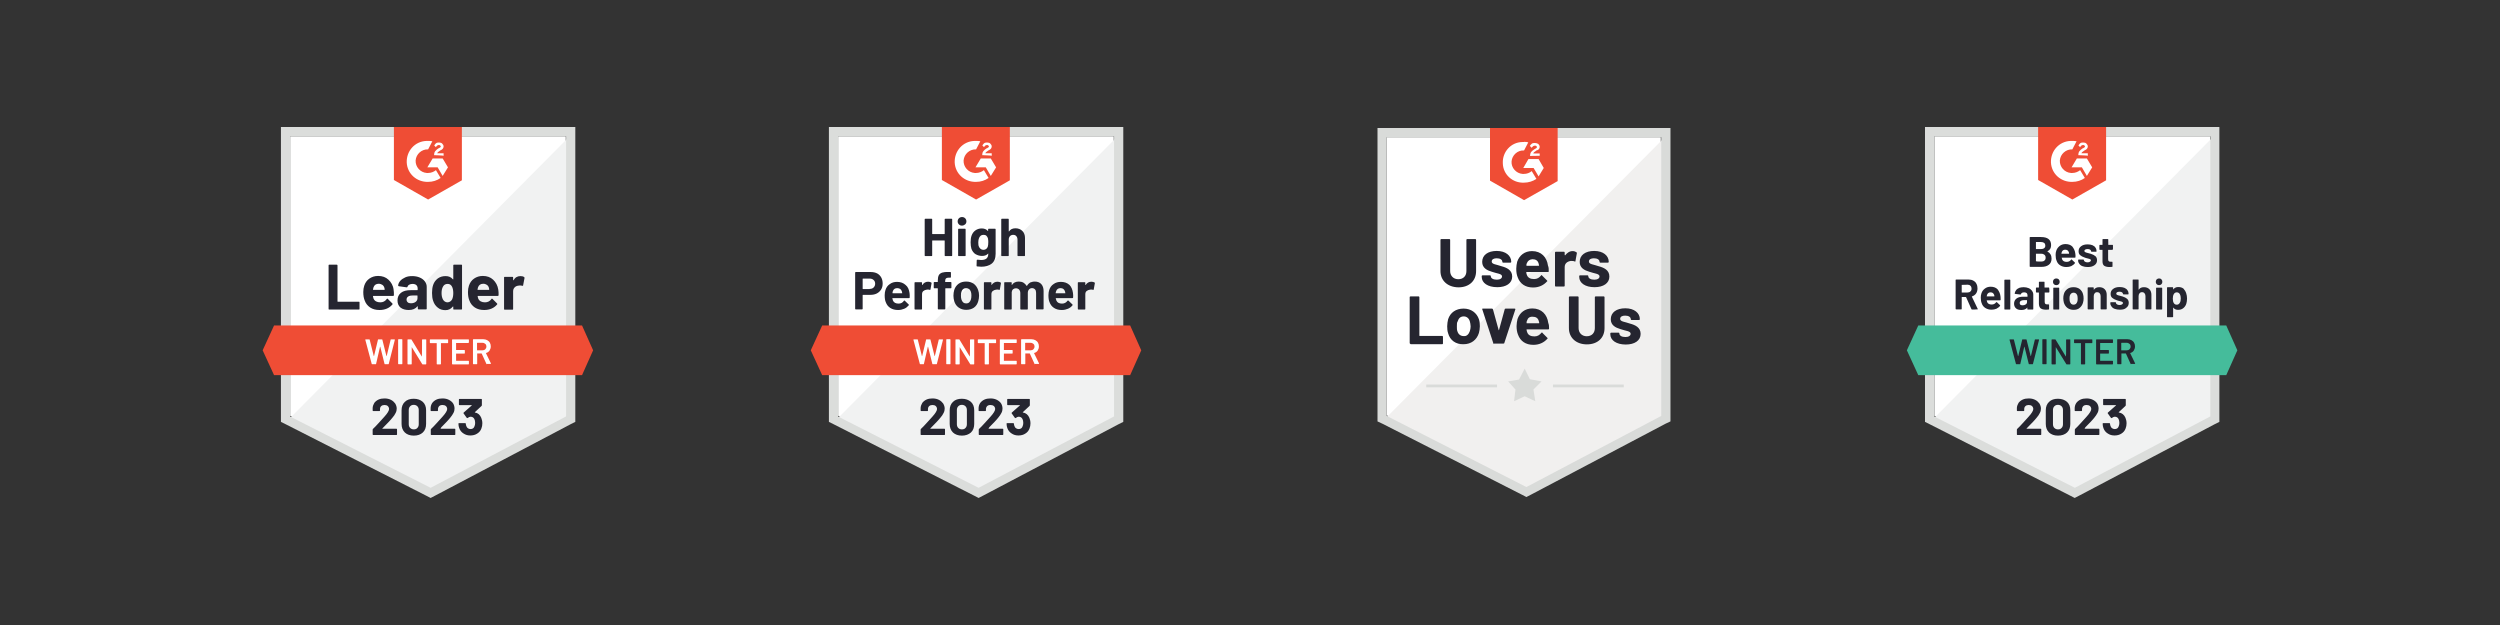 <?xml version="1.0" encoding="utf-8"?>
<!-- Generator: Adobe Illustrator 27.0.1, SVG Export Plug-In . SVG Version: 6.00 Build 0)  -->
<svg version="1.1" id="Layer_1" xmlns="http://www.w3.org/2000/svg" xmlns:xlink="http://www.w3.org/1999/xlink" x="0px" y="0px"
	 viewBox="0 0 1600 400" style="enable-background:new 0 0 1600 400;" xml:space="preserve">
<rect x="0" y="0" width="1600" height="400" fill="#333333" stroke="none"/>
<style type="text/css">
	.st0{fill:#FFFFFF;}
	.st1{fill:#F1F2F2;}
	.st2{fill:#DBDDDB;}
	.st3{fill:#EF4D35;}
	.st4{fill:#45BC9B;}
	.st5{fill:#252530;}
	.st6{fill:#242530;}
	.st7{fill:#F1F0EF;}
	.st8{fill:#D9DBD9;}
	.st9{fill-rule:evenodd;clip-rule:evenodd;fill:#D9DBD9;}
</style>
<g>
	<g>
		<path class="st0" d="M1238,266.1l89.9,45.7l86.5-45.7V87.2H1238V266.1z"/>
		<path class="st1" d="M1416.1,87.9l-180,181.4l93.3,46.2l86.7-44.4L1416.1,87.9z"/>
		<path class="st2" d="M1232,146.9V270l3.2,1.6l89.9,45.7l2.7,1.4l2.7-1.4l86.7-45.7l3.2-1.6V81.3H1232V146.9z M1238,266.6V87.2
			h176.6v179.3l-86.7,45.7L1238,266.6z"/>
		<path class="st3" d="M1326.3,90.2c0.9,0,1.8,0,2.7,0.2l-2.7,5.2c-4.1-0.2-7.7,3-8,7.1c-0.2,4.1,3,7.7,7.1,8h0.9
			c1.8,0,3.6-0.7,5-1.8l3,5c-2.3,1.6-5,2.5-8,2.5c-7.3,0.2-13.4-5.2-13.7-12.5c-0.2-7.3,5.2-13.4,12.5-13.7
			C1325.1,90.2,1326.3,90.2,1326.3,90.2z M1335.6,101.4l3.4,5.7l-3.4,5.5l-3.2-5.5h-6.6l3.4-5.7H1335.6z M1330.1,99.3
			c0-0.9,0.2-1.8,0.7-2.5c0.5-0.7,1.4-1.4,2-1.8l0.5-0.2c0.9-0.5,1.1-0.7,1.1-1.1s-0.7-0.9-1.1-0.9c-0.9,0-1.6,0.5-2,1.4l-1.1-1.1
			c0.2-0.5,0.7-0.9,1.1-1.4c0.7-0.5,1.4-0.5,2-0.5c0.7,0,1.6,0.2,2,0.7c0.5,0.5,0.9,1.1,0.9,1.8c0,1.1-0.7,2-2,2.5l-0.7,0.5
			c-0.7,0.5-1.1,0.7-1.4,1.4h4.1v1.6C1336.3,99.5,1330.1,99.3,1330.1,99.3z M1326.3,127.7l21.6-12.3V81.3h-43.5v33.9
			C1304.4,115.2,1326.3,127.7,1326.3,127.7z"/>
		<path class="st4" d="M1424.8,208.3h-197.1l-7.3,15.9l7.3,15.9h197.1l7.1-15.9L1424.8,208.3z"/>
		<path class="st5" d="M1262.1,198.1c-0.2,0-0.3-0.1-0.4-0.3l-3.4-7.6c0-0.1-0.1-0.1-0.2-0.1h-2.5c-0.1,0-0.1,0-0.1,0.1v7.5
			c0,0.1,0,0.2-0.1,0.2c-0.1,0.1-0.1,0.1-0.2,0.1h-3.2c-0.1,0-0.2,0-0.3-0.1c-0.1-0.1-0.1-0.1-0.1-0.2v-18.5c0-0.1,0-0.2,0.1-0.2
			c0.1-0.1,0.2-0.1,0.3-0.1h7.8c1.2,0,2.2,0.2,3.1,0.7c0.9,0.5,1.6,1.1,2,2c0.5,0.9,0.7,1.9,0.7,3c0,1.2-0.3,2.3-0.9,3.2
			c-0.6,0.9-1.5,1.5-2.6,1.9c-0.1,0-0.1,0.1-0.1,0.2l3.7,7.7c0,0.1,0.1,0.1,0.1,0.2c0,0.2-0.1,0.2-0.3,0.2
			C1265.4,198.1,1262.1,198.1,1262.1,198.1z M1255.6,182.3c-0.1,0-0.1,0-0.1,0.1v4.7c0,0.1,0,0.1,0.1,0.1h3.6c0.8,0,1.4-0.2,1.9-0.7
			c0.5-0.5,0.7-1,0.7-1.8c0-0.7-0.2-1.3-0.7-1.8c-0.5-0.5-1.1-0.7-1.9-0.7C1259.1,182.3,1255.6,182.3,1255.6,182.3z M1280.3,189.6
			c0.1,0.7,0.1,1.5,0.1,2.3c0,0.2-0.2,0.3-0.4,0.3h-8.4c-0.1,0-0.1,0-0.1,0.1c0.1,0.4,0.2,0.7,0.3,1.1c0.5,1,1.4,1.5,2.9,1.5
			c1.2,0,2.1-0.5,2.8-1.4c0.1-0.1,0.2-0.2,0.3-0.2c0,0,0.1,0,0.2,0.1l2,1.9c0.1,0.1,0.1,0.2,0.1,0.3c0,0,0,0.1-0.1,0.2
			c-0.6,0.8-1.4,1.3-2.3,1.8c-1,0.4-2,0.6-3.1,0.6c-1.6,0-2.9-0.4-4-1.1c-1.1-0.7-1.9-1.7-2.3-3c-0.4-0.9-0.6-2.1-0.6-3.6
			c0-1,0.1-1.9,0.4-2.7c0.4-1.3,1.1-2.3,2.2-3.1c1-0.8,2.3-1.2,3.7-1.2c1.8,0,3.3,0.5,4.4,1.6
			C1279.4,186.4,1280.1,187.8,1280.3,189.6z M1274,187.1c-1.1,0-1.9,0.5-2.3,1.6c-0.1,0.2-0.1,0.5-0.2,0.9c0,0.1,0,0.1,0.1,0.1h4.7
			c0.1,0,0.1,0,0.1-0.1c-0.1-0.5-0.1-0.8-0.1-0.8c-0.2-0.5-0.5-1-0.9-1.3C1275.1,187.3,1274.6,187.1,1274,187.1z M1283.1,198.1
			c-0.1,0-0.2,0-0.2-0.1s-0.1-0.1-0.1-0.2v-18.5c0-0.1,0-0.2,0.1-0.2c0.1-0.1,0.1-0.1,0.2-0.1h3.2c0.1,0,0.2,0,0.2,0.1
			c0.1,0.1,0.1,0.1,0.1,0.2v18.5c0,0.1,0,0.2-0.1,0.2c-0.1,0.1-0.1,0.1-0.2,0.1H1283.1z M1295.1,183.8c1.2,0,2.2,0.2,3.2,0.6
			s1.6,1,2.2,1.7c0.5,0.7,0.8,1.5,0.8,2.4v9.3c0,0.1,0,0.2-0.1,0.2c-0.1,0.1-0.1,0.1-0.2,0.1h-3.2c-0.1,0-0.2,0-0.2-0.1
			c-0.1-0.1-0.1-0.1-0.1-0.2v-0.9c0-0.1,0-0.1,0-0.1c0,0-0.1,0-0.1,0.1c-0.8,1-2,1.5-3.7,1.5c-1.4,0-2.6-0.3-3.4-1s-1.3-1.7-1.3-3
			c0-1.4,0.5-2.5,1.5-3.3s2.4-1.2,4.2-1.2h2.8c0.1,0,0.1,0,0.1-0.1V189c0-0.6-0.2-1.1-0.5-1.4c-0.4-0.3-0.9-0.5-1.6-0.5
			c-0.6,0-1,0.1-1.4,0.3c-0.4,0.2-0.6,0.5-0.7,0.8c-0.1,0.2-0.2,0.3-0.4,0.3l-3.3-0.4c-0.2,0-0.3-0.1-0.3-0.3
			c0.1-0.8,0.4-1.4,0.9-2.1s1.2-1.1,2.1-1.5C1293,184,1294,183.8,1295.1,183.8z M1294.5,195.4c0.8,0,1.4-0.2,2-0.6s0.8-1,0.8-1.6v-1
			c0-0.1,0-0.1-0.1-0.1h-2c-0.8,0-1.5,0.2-1.9,0.5c-0.5,0.3-0.7,0.8-0.7,1.3c0,0.5,0.2,0.9,0.5,1.2
			C1293.5,195.3,1293.9,195.4,1294.5,195.4z M1311.6,186.8c0,0.1,0,0.2-0.1,0.3c-0.1,0.1-0.1,0.1-0.2,0.1h-2.6c-0.1,0-0.1,0-0.1,0.1
			v5.8c0,0.6,0.1,1.1,0.4,1.3c0.2,0.3,0.6,0.4,1.2,0.4h0.9c0.1,0,0.2,0,0.2,0.1c0.1,0.1,0.1,0.2,0.1,0.3v2.6c0,0.2-0.1,0.3-0.3,0.3
			c-0.8,0-1.3,0.1-1.6,0.1c-1.5,0-2.6-0.3-3.4-0.8c-0.7-0.5-1.1-1.4-1.2-2.8v-7.3c0-0.1,0-0.1-0.1-0.1h-1.5c-0.1,0-0.2,0-0.2-0.1
			c-0.1-0.1-0.1-0.2-0.1-0.3v-2.4c0-0.1,0-0.2,0.1-0.3c0.1-0.1,0.1-0.1,0.2-0.1h1.5c0.1,0,0.1,0,0.1-0.1v-3.3c0-0.1,0-0.2,0.1-0.2
			c0.1-0.1,0.1-0.1,0.2-0.1h3c0.1,0,0.2,0,0.2,0.1c0.1,0.1,0.1,0.1,0.1,0.2v3.3c0,0.1,0,0.1,0.1,0.1h2.6c0.1,0,0.2,0,0.2,0.1
			c0.1,0.1,0.1,0.2,0.1,0.3C1311.6,184.4,1311.6,186.8,1311.6,186.8z M1316,182.5c-0.6,0-1.1-0.2-1.5-0.6c-0.4-0.4-0.6-0.9-0.6-1.5
			c0-0.6,0.2-1.2,0.6-1.6c0.4-0.4,0.9-0.6,1.5-0.6c0.6,0,1.2,0.2,1.6,0.6c0.4,0.4,0.6,0.9,0.6,1.6c0,0.6-0.2,1.1-0.6,1.5
			C1317.2,182.3,1316.7,182.5,1316,182.5z M1314.4,198.1c-0.1,0-0.2,0-0.2-0.1c-0.1-0.1-0.1-0.1-0.1-0.2v-13.4c0-0.1,0-0.2,0.1-0.2
			c0.1-0.1,0.1-0.1,0.2-0.1h3.2c0.1,0,0.2,0,0.2,0.1c0.1,0.1,0.1,0.1,0.1,0.2v13.4c0,0.1,0,0.2-0.1,0.2c-0.1,0.1-0.1,0.1-0.2,0.1
			H1314.4z M1327.1,198.3c-1.5,0-2.8-0.4-3.9-1.2c-1.1-0.8-1.8-1.9-2.3-3.3c-0.2-0.9-0.4-1.8-0.4-2.8c0-1.1,0.1-2,0.4-2.9
			c0.4-1.4,1.2-2.4,2.3-3.2c1.1-0.8,2.4-1.1,3.9-1.1c1.5,0,2.8,0.4,3.8,1.1c1,0.8,1.8,1.8,2.2,3.2c0.3,0.9,0.4,1.9,0.4,2.9
			c0,1-0.1,1.9-0.4,2.8c-0.4,1.4-1.2,2.5-2.2,3.3C1330,197.9,1328.7,198.3,1327.1,198.3z M1327.1,195c0.6,0,1.1-0.2,1.5-0.5
			c0.4-0.4,0.7-0.9,0.9-1.5c0.2-0.6,0.2-1.2,0.2-1.9c0-0.8-0.1-1.4-0.2-1.9c-0.2-0.6-0.5-1.1-0.9-1.4c-0.4-0.3-0.9-0.5-1.5-0.5
			s-1.1,0.2-1.5,0.5c-0.4,0.3-0.7,0.8-0.9,1.4c-0.2,0.4-0.2,1.1-0.2,1.9c0,0.8,0.1,1.5,0.2,1.9c0.2,0.6,0.5,1.1,0.9,1.5
			C1326,194.8,1326.5,195,1327.1,195z M1343.5,183.8c1.5,0,2.6,0.4,3.5,1.3c0.9,0.9,1.3,2.1,1.3,3.6v9c0,0.1,0,0.2-0.1,0.2
			c-0.1,0.1-0.2,0.1-0.3,0.1h-3.2c-0.1,0-0.2,0-0.2-0.1c-0.1-0.1-0.1-0.1-0.1-0.2v-8.2c0-0.7-0.2-1.3-0.6-1.8
			c-0.4-0.5-1-0.7-1.6-0.7c-0.7,0-1.2,0.2-1.6,0.7c-0.4,0.5-0.6,1-0.6,1.8v8.2c0,0.1,0,0.2-0.1,0.2c-0.1,0.1-0.2,0.1-0.3,0.1h-3.2
			c-0.1,0-0.2,0-0.2-0.1c-0.1-0.1-0.1-0.1-0.1-0.2v-13.4c0-0.1,0-0.2,0.1-0.3c0.1-0.1,0.1-0.1,0.2-0.1h3.2c0.1,0,0.2,0,0.3,0.1
			c0.1,0.1,0.1,0.2,0.1,0.3v1c0,0,0,0.1,0,0.1c0,0,0.1,0,0.1,0C1340.9,184.3,1342,183.8,1343.5,183.8z M1356.7,198.2
			c-1.2,0-2.3-0.2-3.2-0.5c-0.9-0.3-1.6-0.8-2.1-1.5c-0.5-0.6-0.8-1.3-0.8-2.1v-0.3c0-0.1,0-0.2,0.1-0.3c0.1-0.1,0.1-0.1,0.2-0.1h3
			c0.1,0,0.2,0,0.2,0.1c0.1,0.1,0.1,0.2,0.1,0.3v0c0,0.4,0.2,0.7,0.7,1c0.4,0.3,1,0.4,1.7,0.4c0.6,0,1.1-0.1,1.5-0.4
			s0.6-0.5,0.6-0.9c0-0.3-0.2-0.6-0.5-0.7c-0.3-0.2-0.8-0.3-1.6-0.5c-0.9-0.2-1.5-0.4-2-0.6c-1.2-0.4-2.1-0.9-2.8-1.5
			c-0.7-0.6-1-1.4-1-2.5c0-1.4,0.5-2.4,1.6-3.2c1-0.8,2.4-1.2,4.2-1.2c1.2,0,2.2,0.2,3,0.5c0.9,0.4,1.6,0.9,2,1.6
			c0.5,0.7,0.7,1.4,0.7,2.3c0,0.1,0,0.2-0.1,0.2c-0.1,0.1-0.1,0.1-0.2,0.1h-2.9c-0.1,0-0.2,0-0.3-0.1c-0.1-0.1-0.1-0.1-0.1-0.2
			c0-0.4-0.2-0.7-0.6-1c-0.4-0.3-0.9-0.4-1.6-0.4c-0.6,0-1.1,0.1-1.5,0.3c-0.4,0.2-0.6,0.5-0.6,0.9c0,0.4,0.2,0.6,0.5,0.8
			c0.4,0.2,1,0.4,1.9,0.6c0.2,0.1,0.4,0.1,0.7,0.2c0.2,0.1,0.5,0.1,0.8,0.2c1.3,0.4,2.3,0.9,3,1.5c0.7,0.6,1.1,1.5,1.1,2.6
			c0,1.4-0.5,2.4-1.6,3.2C1359.9,197.9,1358.5,198.2,1356.7,198.2z M1372.1,183.8c1.5,0,2.6,0.4,3.5,1.3c0.9,0.9,1.3,2.1,1.3,3.6v9
			c0,0.1,0,0.2-0.1,0.2c-0.1,0.1-0.1,0.1-0.2,0.1h-3.2c-0.1,0-0.2,0-0.2-0.1c-0.1-0.1-0.1-0.1-0.1-0.2v-8.2c0-0.7-0.2-1.3-0.6-1.8
			c-0.4-0.5-0.9-0.7-1.6-0.7s-1.2,0.2-1.6,0.7c-0.4,0.5-0.6,1-0.6,1.8v8.2c0,0.1,0,0.2-0.1,0.2c-0.1,0.1-0.1,0.1-0.2,0.1h-3.2
			c-0.1,0-0.2,0-0.2-0.1c-0.1-0.1-0.1-0.1-0.1-0.2v-18.5c0-0.1,0-0.2,0.1-0.2c0.1-0.1,0.1-0.1,0.2-0.1h3.2c0.1,0,0.2,0,0.2,0.1
			c0.1,0.1,0.1,0.1,0.1,0.2v6.1c0,0,0,0.1,0,0.1c0,0,0.1,0,0.1,0C1369.5,184.3,1370.6,183.8,1372.1,183.8z M1381.8,182.5
			c-0.6,0-1.1-0.2-1.5-0.6c-0.4-0.4-0.6-0.9-0.6-1.5c0-0.6,0.2-1.2,0.6-1.6c0.4-0.4,0.9-0.6,1.5-0.6c0.6,0,1.2,0.2,1.5,0.6
			c0.4,0.4,0.6,0.9,0.6,1.6c0,0.6-0.2,1.1-0.6,1.5C1382.9,182.3,1382.4,182.5,1381.8,182.5z M1380.2,198.1c-0.1,0-0.2,0-0.2-0.1
			s-0.1-0.1-0.1-0.2v-13.4c0-0.1,0-0.2,0.1-0.2s0.1-0.1,0.2-0.1h3.2c0.1,0,0.2,0,0.3,0.1c0.1,0.1,0.1,0.1,0.1,0.2v13.4
			c0,0.1,0,0.2-0.1,0.2c-0.1,0.1-0.2,0.1-0.3,0.1H1380.2z M1399.2,187.8c0.3,0.9,0.5,2,0.5,3.3s-0.2,2.4-0.5,3.4
			c-0.4,1.2-1.1,2.1-2,2.8c-0.9,0.7-2,1-3.3,1c-1.3,0-2.3-0.5-3-1.4c0-0.1-0.1-0.1-0.1-0.1c0,0,0,0.1,0,0.1v5.8c0,0.1,0,0.2-0.1,0.2
			c-0.1,0.1-0.2,0.1-0.3,0.1h-3.2c-0.1,0-0.2,0-0.2-0.1c-0.1-0.1-0.1-0.1-0.1-0.2v-18.5c0-0.1,0-0.2,0.1-0.3
			c0.1-0.1,0.1-0.1,0.2-0.1h3.2c0.1,0,0.2,0,0.3,0.1c0.1,0.1,0.1,0.2,0.1,0.3v0.9c0,0.1,0,0.1,0,0.1c0,0,0.1,0,0.1,0
			c0.8-1,1.8-1.5,3.2-1.5c1.3,0,2.4,0.3,3.3,1C1398.2,185.6,1398.8,186.5,1399.2,187.8z M1395,193.9c0.5-0.7,0.7-1.7,0.7-2.9
			c0-1.1-0.2-2-0.6-2.7c-0.4-0.8-1.1-1.2-2-1.2c-0.8,0-1.5,0.4-1.9,1.2c-0.4,0.7-0.6,1.6-0.6,2.8c0,1.2,0.2,2.2,0.6,2.8
			c0.4,0.7,1,1.1,1.9,1.1S1394.6,194.6,1395,193.9z M1310.4,160.8c-0.1,0.1-0.1,0.1,0,0.2c1.7,0.9,2.6,2.4,2.6,4.5
			c0,1.8-0.6,3.1-1.8,4c-1.2,0.9-2.8,1.3-4.7,1.3h-7.1c-0.1,0-0.2,0-0.3-0.1c-0.1-0.1-0.1-0.1-0.1-0.2V152c0-0.1,0-0.2,0.1-0.2
			c0.1-0.1,0.2-0.1,0.3-0.1h6.8c4.3,0,6.5,1.7,6.5,5.2C1312.7,158.7,1312,160,1310.4,160.8z M1303.1,154.9c-0.1,0-0.1,0-0.1,0.1v4.3
			c0,0.1,0,0.1,0.1,0.1h3.2c0.8,0,1.5-0.2,2-0.6c0.5-0.4,0.7-0.9,0.7-1.6c0-0.7-0.2-1.3-0.7-1.7c-0.5-0.4-1.1-0.6-2-0.6H1303.1z
			 M1306.5,167.4c0.8,0,1.5-0.2,2-0.7c0.5-0.4,0.7-1,0.7-1.8s-0.2-1.3-0.7-1.8c-0.5-0.4-1.1-0.7-2-0.7h-3.4c-0.1,0-0.1,0-0.1,0.1
			v4.6c0,0.1,0,0.1,0.1,0.1C1303.1,167.4,1306.5,167.4,1306.5,167.4z M1328.2,162.3c0.1,0.7,0.2,1.5,0.1,2.3c0,0.2-0.1,0.3-0.3,0.3
			h-8.4c-0.1,0-0.1,0-0.1,0.1c0.1,0.4,0.2,0.7,0.3,1.1c0.5,1,1.4,1.5,2.9,1.5c1.2,0,2.1-0.5,2.8-1.4c0.1-0.1,0.1-0.2,0.2-0.2
			c0.1,0,0.1,0,0.2,0.1l2,1.9c0.1,0.1,0.1,0.2,0.1,0.3c0,0,0,0.1-0.1,0.2c-0.6,0.8-1.4,1.3-2.3,1.8c-0.9,0.4-2,0.6-3.1,0.6
			c-1.6,0-2.9-0.4-4-1.1c-1.1-0.7-1.9-1.7-2.3-3c-0.4-0.9-0.6-2.1-0.6-3.6c0-1,0.1-1.9,0.4-2.7c0.4-1.3,1.2-2.3,2.2-3.1
			c1-0.8,2.3-1.2,3.7-1.2c1.8,0,3.3,0.5,4.4,1.6C1327.3,159.1,1328,160.5,1328.2,162.3z M1321.8,159.8c-1.2,0-1.9,0.5-2.3,1.6
			c-0.1,0.2-0.1,0.5-0.2,0.9c0,0.1,0,0.1,0.1,0.1h4.7c0.1,0,0.2,0,0.1-0.1c-0.1-0.5-0.1-0.8-0.1-0.8c-0.2-0.5-0.5-1-0.9-1.3
			C1322.9,160,1322.4,159.8,1321.8,159.8z M1336.1,170.9c-1.2,0-2.3-0.2-3.2-0.5c-0.9-0.3-1.6-0.8-2.1-1.5c-0.5-0.6-0.8-1.3-0.8-2.1
			v-0.3c0-0.1,0-0.2,0.1-0.3c0.1-0.1,0.1-0.1,0.2-0.1h3c0.1,0,0.2,0,0.3,0.1c0.1,0.1,0.1,0.2,0.1,0.3v0c0,0.4,0.2,0.7,0.7,1
			c0.5,0.3,1,0.4,1.7,0.4c0.6,0,1.1-0.1,1.5-0.4s0.6-0.5,0.6-0.9c0-0.3-0.2-0.6-0.5-0.7c-0.3-0.2-0.9-0.3-1.6-0.5
			c-0.9-0.2-1.5-0.4-2-0.6c-1.2-0.4-2.1-0.9-2.8-1.5c-0.7-0.6-1-1.4-1-2.5c0-1.4,0.5-2.4,1.6-3.2c1-0.8,2.4-1.2,4.2-1.2
			c1.2,0,2.2,0.2,3,0.5c0.9,0.4,1.6,0.9,2,1.6c0.5,0.7,0.7,1.4,0.7,2.3c0,0.1,0,0.2-0.1,0.2c-0.1,0.1-0.1,0.1-0.2,0.1h-2.9
			c-0.1,0-0.2,0-0.2-0.1c-0.1-0.1-0.1-0.1-0.1-0.2c0-0.4-0.2-0.7-0.6-1c-0.4-0.3-0.9-0.4-1.6-0.4c-0.6,0-1.1,0.1-1.5,0.3
			c-0.4,0.2-0.6,0.5-0.6,0.9c0,0.4,0.2,0.6,0.6,0.8c0.4,0.2,1,0.4,1.9,0.6c0.2,0.1,0.4,0.1,0.7,0.2c0.3,0.1,0.5,0.1,0.8,0.2
			c1.3,0.4,2.3,0.9,3,1.5c0.7,0.6,1.1,1.5,1.1,2.6c0,1.4-0.5,2.4-1.6,3.2C1339.3,170.6,1337.9,170.9,1336.1,170.9L1336.1,170.9z
			 M1352.2,159.5c0,0.1,0,0.2-0.1,0.3c-0.1,0.1-0.1,0.1-0.2,0.1h-2.6c-0.1,0-0.1,0-0.1,0.1v5.8c0,0.6,0.1,1.1,0.4,1.3
			c0.2,0.3,0.6,0.4,1.2,0.4h0.9c0.1,0,0.2,0,0.2,0.1c0.1,0.1,0.1,0.2,0.1,0.3v2.6c0,0.2-0.1,0.3-0.3,0.3c-0.8,0-1.3,0.1-1.6,0.1
			c-1.5,0-2.6-0.3-3.4-0.8c-0.7-0.5-1.1-1.4-1.1-2.8v-7.3c0-0.1,0-0.1-0.1-0.1h-1.6c-0.1,0-0.2,0-0.2-0.1c-0.1-0.1-0.1-0.2-0.1-0.3
			v-2.4c0-0.1,0-0.2,0.1-0.3c0.1-0.1,0.1-0.1,0.2-0.1h1.6c0.1,0,0.1,0,0.1-0.1v-3.3c0-0.1,0-0.2,0.1-0.2s0.1-0.1,0.2-0.1h3
			c0.1,0,0.2,0,0.3,0.1c0.1,0.1,0.1,0.1,0.1,0.2v3.3c0,0.1,0,0.1,0.1,0.1h2.6c0.1,0,0.2,0,0.2,0.1c0.1,0.1,0.1,0.2,0.1,0.3V159.5z"
			/>
		<path class="st6" d="M1290.5,233.1c-0.2,0-0.3-0.1-0.3-0.2l-4.1-15.4l0-0.1c0-0.1,0.1-0.2,0.3-0.2h2.2c0.2,0,0.3,0.1,0.3,0.2
			l2.6,10.4c0,0,0,0.1,0.1,0.1c0,0,0.1,0,0.1-0.1l2.5-10.4c0-0.2,0.1-0.2,0.3-0.2h2.2c0.2,0,0.3,0.1,0.3,0.2l2.6,10.4
			c0,0,0,0.1,0.1,0.1c0,0,0.1,0,0.1-0.1l2.5-10.4c0-0.2,0.2-0.2,0.3-0.2h2.1c0.2,0,0.3,0.1,0.3,0.3l-3.9,15.4c0,0.2-0.2,0.2-0.3,0.2
			h-2.1c-0.2,0-0.3-0.1-0.3-0.2l-2.7-10.9c0,0,0-0.1-0.1-0.1c0,0-0.1,0-0.1,0.1l-2.5,10.9c0,0.2-0.1,0.2-0.3,0.2
			C1292.5,233.1,1290.5,233.1,1290.5,233.1z M1307.4,233.1c-0.1,0-0.1,0-0.2-0.1c0,0-0.1-0.1-0.1-0.2v-15.4c0-0.1,0-0.1,0.1-0.2
			c0.1-0.1,0.1-0.1,0.2-0.1h2.1c0.1,0,0.1,0,0.2,0.1c0.1,0,0.1,0.1,0.1,0.2v15.4c0,0.1,0,0.1-0.1,0.2c0,0.1-0.1,0.1-0.2,0.1H1307.4z
			 M1322.3,217.5c0-0.1,0-0.1,0.1-0.2c0.1-0.1,0.1-0.1,0.2-0.1h2.1c0.1,0,0.1,0,0.2,0.1c0.1,0,0.1,0.1,0.1,0.2v15.4
			c0,0.1,0,0.1-0.1,0.2c0,0.1-0.1,0.1-0.2,0.1h-2c-0.2,0-0.3-0.1-0.3-0.2l-6.6-10.7c0,0-0.1-0.1-0.1-0.1c0,0,0,0.1,0,0.1l0,10.6
			c0,0.1,0,0.1-0.1,0.2c0,0.1-0.1,0.1-0.2,0.1h-2.1c-0.1,0-0.1,0-0.2-0.1c0,0-0.1-0.1-0.1-0.2v-15.4c0-0.1,0-0.1,0.1-0.2
			c0.1-0.1,0.1-0.1,0.2-0.1h2c0.2,0,0.3,0.1,0.3,0.2l6.5,10.7c0,0,0.1,0.1,0.1,0c0,0,0,0,0-0.1
			C1322.4,228.1,1322.3,217.5,1322.3,217.5z M1338.8,217.2c0.1,0,0.1,0,0.2,0.1c0.1,0,0.1,0.1,0.1,0.2v1.8c0,0.1,0,0.1-0.1,0.2
			c0,0.1-0.1,0.1-0.2,0.1h-4.2c-0.1,0-0.1,0-0.1,0.1v13.2c0,0.1,0,0.1-0.1,0.2c-0.1,0.1-0.1,0.1-0.2,0.1h-2.1c-0.1,0-0.1,0-0.2-0.1
			c-0.1,0-0.1-0.1-0.1-0.2v-13.2c0-0.1,0-0.1-0.1-0.1h-4c-0.1,0-0.1,0-0.2-0.1c0,0-0.1-0.1-0.1-0.2v-1.8c0-0.1,0-0.1,0.1-0.2
			c0.1-0.1,0.1-0.1,0.2-0.1H1338.8z M1352.3,219.2c0,0.1,0,0.1-0.1,0.2c0,0.1-0.1,0.1-0.2,0.1h-7.8c-0.1,0-0.1,0-0.1,0.1v4.3
			c0,0.1,0,0.1,0.1,0.1h5.2c0.1,0,0.1,0,0.2,0.1c0,0.1,0.1,0.1,0.1,0.2v1.7c0,0.1,0,0.1-0.1,0.2c-0.1,0-0.1,0.1-0.2,0.1h-5.2
			c-0.1,0-0.1,0-0.1,0.1v4.4c0,0.1,0,0.1,0.1,0.1h7.8c0.1,0,0.1,0,0.2,0.1c0.1,0,0.1,0.1,0.1,0.2v1.7c0,0.1,0,0.1-0.1,0.2
			c0,0.1-0.1,0.1-0.2,0.1h-10.2c-0.1,0-0.1,0-0.2-0.1c0,0-0.1-0.1-0.1-0.2v-15.4c0-0.1,0-0.1,0.1-0.2c0.1-0.1,0.1-0.1,0.2-0.1h10.2
			c0.1,0,0.1,0,0.2,0.1c0.1,0,0.1,0.1,0.1,0.2V219.2L1352.3,219.2z M1363.9,233.1c-0.2,0-0.3-0.1-0.3-0.2l-3-6.6
			c0-0.1-0.1-0.1-0.1-0.1h-2.7c-0.1,0-0.1,0-0.1,0.1v6.5c0,0.1,0,0.1-0.1,0.2c0,0.1-0.1,0.1-0.2,0.1h-2.1c-0.1,0-0.1,0-0.2-0.1
			c0,0-0.1-0.1-0.1-0.2v-15.4c0-0.1,0-0.1,0.1-0.2c0.1-0.1,0.1-0.1,0.2-0.1h6.3c0.9,0,1.7,0.2,2.5,0.6c0.7,0.4,1.3,0.9,1.7,1.6
			c0.4,0.7,0.6,1.5,0.6,2.4c0,1-0.3,1.9-0.8,2.7c-0.5,0.7-1.3,1.3-2.2,1.5c0,0-0.1,0-0.1,0c0,0,0,0.1,0,0.1l3.2,6.6
			c0,0.1,0,0.1,0,0.1c0,0.1-0.1,0.2-0.3,0.2H1363.9z M1357.7,219.5c-0.1,0-0.1,0-0.1,0.1v4.5c0,0.1,0,0.1,0.1,0.1h3.4
			c0.7,0,1.3-0.2,1.8-0.7c0.4-0.4,0.7-1,0.7-1.7s-0.2-1.3-0.7-1.7c-0.5-0.4-1-0.7-1.8-0.7H1357.7z"/>
		<path class="st5" d="M1297,274.2c0,0-0.1,0.1,0,0.1c0,0,0.1,0.1,0.1,0.1h8.9c0.1,0,0.2,0,0.3,0.1c0.1,0.1,0.1,0.2,0.1,0.3v3.2
			c0,0.1,0,0.2-0.1,0.3c-0.1,0.1-0.2,0.1-0.3,0.1h-14.8c-0.1,0-0.2,0-0.3-0.1s-0.1-0.2-0.1-0.3v-3c0-0.2,0.1-0.4,0.2-0.5
			c1.1-1,2.2-2.2,3.3-3.4c1.1-1.2,1.8-2,2.1-2.3c0.6-0.7,1.2-1.4,1.9-2.1c2-2.2,3-3.9,3-4.9c0-0.8-0.3-1.4-0.8-1.9
			c-0.5-0.5-1.3-0.7-2.1-0.7s-1.6,0.2-2.1,0.7c-0.6,0.5-0.8,1.2-0.8,2v0.8c0,0.1,0,0.2-0.1,0.3c-0.1,0.1-0.2,0.1-0.3,0.1h-3.9
			c-0.1,0-0.2,0-0.3-0.1c-0.1-0.1-0.1-0.2-0.1-0.3V261c0.1-1.2,0.5-2.2,1.1-3.2c0.7-0.9,1.6-1.6,2.7-2.1c1.1-0.5,2.4-0.7,3.8-0.7
			c1.6,0,2.9,0.3,4.1,0.9c1.2,0.6,2,1.4,2.7,2.3c0.6,1,1,2.1,1,3.3c0,0.9-0.2,1.9-0.7,2.8c-0.5,1-1.1,2-2.1,3.1
			c-0.7,0.8-1.4,1.7-2.2,2.5c-0.8,0.8-2,2-3.5,3.6L1297,274.2L1297,274.2z M1317.1,278.8c-2.4,0-4.3-0.7-5.7-2
			c-1.4-1.4-2.1-3.2-2.1-5.5v-8.7c0-2.3,0.7-4.1,2.1-5.4c1.4-1.4,3.3-2,5.7-2c2.4,0,4.3,0.7,5.8,2c1.4,1.3,2.1,3.1,2.1,5.4v8.7
			c0,2.3-0.7,4.2-2.1,5.5C1321.5,278.1,1319.5,278.8,1317.1,278.8z M1317.1,274.8c1,0,1.8-0.3,2.3-0.9c0.6-0.6,0.9-1.4,0.9-2.4v-9.1
			c0-1-0.3-1.8-0.9-2.4c-0.6-0.6-1.4-0.9-2.3-0.9c-1,0-1.7,0.3-2.3,0.9c-0.6,0.6-0.9,1.4-0.9,2.4v9.1c0,1,0.3,1.8,0.9,2.4
			C1315.4,274.5,1316.2,274.8,1317.1,274.8z M1334.2,274.2c0,0-0.1,0.1,0,0.1c0,0,0.1,0.1,0.1,0.1h8.9c0.1,0,0.2,0,0.3,0.1
			c0.1,0.1,0.1,0.2,0.1,0.3v3.2c0,0.1,0,0.2-0.1,0.3c-0.1,0.1-0.2,0.1-0.3,0.1h-14.9c-0.1,0-0.2,0-0.3-0.1c-0.1-0.1-0.1-0.2-0.1-0.3
			v-3c0-0.2,0.1-0.4,0.2-0.5c1.1-1,2.2-2.2,3.3-3.4c1.1-1.2,1.8-2,2.1-2.3c0.6-0.7,1.3-1.4,1.9-2.1c2-2.2,3-3.9,3-4.9
			c0-0.8-0.3-1.4-0.8-1.9c-0.6-0.5-1.3-0.7-2.2-0.7s-1.6,0.2-2.1,0.7c-0.5,0.5-0.8,1.2-0.8,2v0.8c0,0.1,0,0.2-0.1,0.3
			c-0.1,0.1-0.2,0.1-0.3,0.1h-3.9c-0.1,0-0.2,0-0.3-0.1c-0.1-0.1-0.1-0.2-0.1-0.3V261c0.1-1.2,0.4-2.2,1.1-3.2
			c0.7-0.9,1.6-1.6,2.7-2.1c1.1-0.5,2.4-0.7,3.8-0.7c1.6,0,2.9,0.3,4.1,0.9c1.2,0.6,2.1,1.4,2.7,2.3c0.6,1,0.9,2.1,0.9,3.3
			c0,0.9-0.2,1.9-0.7,2.8c-0.5,1-1.2,2-2.1,3.1c-0.7,0.8-1.4,1.7-2.2,2.5c-0.8,0.8-2,2-3.5,3.6L1334.2,274.2L1334.2,274.2z
			 M1360.3,267.4c0.4,1,0.7,2.2,0.7,3.5c0,1.2-0.2,2.3-0.6,3.3c-0.5,1.4-1.4,2.5-2.7,3.3c-1.2,0.8-2.7,1.2-4.4,1.2
			c-1.7,0-3.1-0.4-4.4-1.3c-1.3-0.8-2.2-2-2.7-3.4c-0.3-0.8-0.5-1.8-0.5-2.8c0-0.3,0.1-0.4,0.4-0.4h3.9c0.3,0,0.4,0.1,0.4,0.4
			c0.1,0.7,0.2,1.3,0.4,1.6c0.2,0.6,0.5,1,1,1.3c0.4,0.3,1,0.5,1.6,0.5c1.2,0,2.1-0.5,2.5-1.6c0.3-0.7,0.5-1.4,0.5-2.3
			c0-1-0.2-1.9-0.5-2.5c-0.5-1-1.3-1.5-2.5-1.5c-0.2,0-0.5,0.1-0.8,0.2c-0.3,0.2-0.6,0.4-1,0.6c-0.1,0.1-0.2,0.1-0.3,0.1
			c-0.1,0-0.2-0.1-0.3-0.2l-2-2.8c0-0.1-0.1-0.1-0.1-0.2c0-0.1,0-0.2,0.1-0.3l5.2-4.6c0,0,0.1-0.1,0.1-0.1c0,0-0.1-0.1-0.1-0.1h-7.8
			c-0.1,0-0.2,0-0.3-0.1c-0.1-0.1-0.1-0.2-0.1-0.3v-3.2c0-0.1,0-0.2,0.1-0.3c0.1-0.1,0.2-0.1,0.3-0.1h13.7c0.1,0,0.2,0,0.3,0.1
			c0.1,0.1,0.1,0.2,0.1,0.3v3.6c0,0.2-0.1,0.3-0.2,0.5l-4.3,4c0,0-0.1,0.1,0,0.1c0,0,0,0.1,0.1,0.1
			C1358.1,264.3,1359.5,265.5,1360.3,267.4L1360.3,267.4z"/>
	</g>
	<g>
		<path class="st0" d="M536.4,266.1l89.9,45.7l86.5-45.7V87.2H536.4V266.1z"/>
		<path class="st1" d="M714.6,87.9l-180,181.4l93.3,46.2l86.7-44.4V87.9z"/>
		<path class="st2" d="M530.5,146.9V270l3.2,1.6l89.9,45.7l2.7,1.4l2.7-1.4l86.7-45.7l3.2-1.6V81.3H530.5V146.9z M536.4,266.6V87.2
			H713v179.3l-86.7,45.7L536.4,266.6z"/>
		<path class="st3" d="M624.7,90.2c0.9,0,1.8,0,2.7,0.2l-2.7,5.2c-4.1-0.2-7.7,3-8,7.1c-0.2,4.1,3,7.7,7.1,8h0.9
			c1.8,0,3.6-0.7,5-1.8l3,5c-2.3,1.6-5,2.5-8,2.5c-7.3,0.2-13.4-5.2-13.7-12.5c-0.2-7.3,5.2-13.4,12.5-13.7
			C623.6,90.2,624.7,90.2,624.7,90.2z M634.1,101.4l3.4,5.7l-3.4,5.5l-3.2-5.5h-6.6l3.4-5.7H634.1z M628.6,99.3
			c0-0.9,0.2-1.8,0.7-2.5s1.4-1.4,2-1.8l0.5-0.2c0.9-0.5,1.1-0.7,1.1-1.1s-0.7-0.9-1.1-0.9c-0.9,0-1.6,0.5-2,1.4l-1.1-1.1
			c0.2-0.5,0.7-0.9,1.1-1.4c0.7-0.5,1.4-0.5,2-0.5s1.6,0.2,2,0.7c0.5,0.5,0.9,1.1,0.9,1.8c0,1.1-0.7,2-2,2.5l-0.7,0.5
			c-0.7,0.5-1.1,0.7-1.4,1.4h4.1v1.6C634.7,99.5,628.6,99.3,628.6,99.3z M624.7,127.7l21.6-12.3V81.3h-43.5v33.9
			C602.9,115.2,624.7,127.7,624.7,127.7z M723.3,208.3H526.2l-7.3,15.9l7.3,15.9h197.1l7.1-15.9L723.3,208.3z"/>
		<path class="st5" d="M557.4,174.1c1.5,0,2.8,0.3,4,0.9c1.1,0.6,2,1.5,2.6,2.6c0.6,1.1,0.9,2.4,0.9,3.9c0,1.4-0.3,2.7-1,3.8
			c-0.7,1.1-1.6,1.9-2.7,2.5c-1.2,0.6-2.5,0.9-4.1,0.9h-4.8c-0.1,0-0.2,0.1-0.2,0.2v8.7c0,0.1,0,0.2-0.1,0.3
			c-0.1,0.1-0.2,0.1-0.3,0.1h-4c-0.1,0-0.2,0-0.3-0.1s-0.1-0.2-0.1-0.3v-23.1c0-0.1,0-0.2,0.1-0.3s0.2-0.1,0.3-0.1
			C547.8,174.1,557.4,174.1,557.4,174.1z M556.6,184.9c1.1,0,1.9-0.3,2.5-0.9c0.6-0.6,1-1.4,1-2.4c0-1-0.3-1.8-1-2.4
			c-0.6-0.6-1.5-0.9-2.5-0.9h-4.3c-0.1,0-0.2,0.1-0.2,0.2v6.3c0,0.1,0.1,0.2,0.2,0.2H556.6z M582.1,187.5c0.1,0.9,0.2,1.8,0.1,2.9
			c0,0.3-0.2,0.4-0.4,0.4h-10.5c-0.1,0-0.2,0.1-0.2,0.2c0.1,0.5,0.2,0.9,0.4,1.4c0.6,1.3,1.8,1.9,3.6,1.9c1.5,0,2.6-0.6,3.4-1.8
			c0.1-0.1,0.2-0.2,0.3-0.2c0.1,0,0.1,0,0.2,0.1l2.5,2.4c0.1,0.1,0.2,0.2,0.2,0.3c0,0,0,0.1-0.1,0.3c-0.8,0.9-1.7,1.7-2.9,2.2
			c-1.2,0.5-2.5,0.8-3.9,0.8c-1.9,0-3.6-0.4-5-1.3c-1.4-0.9-2.3-2.1-2.9-3.7c-0.5-1.1-0.7-2.6-0.7-4.5c0-1.3,0.2-2.4,0.5-3.3
			c0.5-1.6,1.4-2.9,2.8-3.8c1.3-1,2.9-1.4,4.6-1.4c2.3,0,4.1,0.7,5.5,2C581,183.5,581.8,185.3,582.1,187.5z M574.2,184.4
			c-1.4,0-2.4,0.7-2.8,2c-0.1,0.3-0.2,0.7-0.2,1.1c0,0.1,0.1,0.2,0.2,0.2h5.9c0.1,0,0.2-0.1,0.1-0.2c-0.1-0.7-0.2-1-0.2-1
			c-0.2-0.7-0.6-1.2-1.1-1.6C575.6,184.6,574.9,184.4,574.2,184.4z M594,180.3c0.8,0,1.5,0.2,2,0.5c0.2,0.1,0.2,0.3,0.2,0.5
			l-0.7,3.9c0,0.3-0.2,0.4-0.5,0.3c-0.3-0.1-0.7-0.2-1.2-0.2c-0.2,0-0.4,0-0.8,0.1c-0.8,0.1-1.5,0.4-2.1,0.9
			c-0.6,0.5-0.8,1.2-0.8,2.1v9.3c0,0.1,0,0.2-0.1,0.3c-0.1,0.1-0.2,0.1-0.3,0.1h-4c-0.1,0-0.2,0-0.3-0.1c-0.1-0.1-0.1-0.2-0.1-0.3
			v-16.7c0-0.1,0-0.2,0.1-0.3c0.1-0.1,0.2-0.1,0.3-0.1h4c0.1,0,0.2,0,0.3,0.1c0.1,0.1,0.1,0.2,0.1,0.3v1.3c0,0.1,0,0.1,0.1,0.1
			c0,0,0.1,0,0.1,0C591.2,181,592.4,180.3,594,180.3z M608.5,180.5c0.1,0,0.2,0,0.3,0.1c0.1,0.1,0.1,0.2,0.1,0.3v3.2
			c0,0.1,0,0.2-0.1,0.3c-0.1,0.1-0.2,0.1-0.3,0.1h-3.3c-0.1,0-0.2,0.1-0.2,0.2v12.9c0,0.1,0,0.2-0.1,0.3s-0.2,0.1-0.3,0.1h-4
			c-0.1,0-0.2,0-0.3-0.1c-0.1-0.1-0.1-0.2-0.1-0.3v-12.9c0-0.1-0.1-0.2-0.2-0.2h-2c-0.1,0-0.2,0-0.3-0.1c-0.1-0.1-0.1-0.2-0.1-0.3
			v-3.2c0-0.1,0-0.2,0.1-0.3c0.1-0.1,0.2-0.1,0.3-0.1h2c0.1,0,0.2-0.1,0.2-0.2v-0.8c0-1.4,0.2-2.5,0.6-3.3c0.4-0.8,1.1-1.3,2.1-1.7
			c1-0.3,2.3-0.5,4-0.4h1.3c0.1,0,0.2,0,0.3,0.1c0.1,0.1,0.1,0.2,0.1,0.3v2.8c0,0.1,0,0.2-0.1,0.3c-0.1,0.1-0.2,0.1-0.3,0.1h-1.1
			c-0.8,0-1.3,0.2-1.7,0.5c-0.3,0.3-0.5,0.9-0.5,1.7v0.4c0,0.1,0.1,0.2,0.2,0.2C605.2,180.5,608.5,180.5,608.5,180.5z M618.4,198.3
			c-1.9,0-3.5-0.5-4.9-1.5c-1.4-1-2.3-2.4-2.8-4.1c-0.3-1.1-0.5-2.2-0.5-3.5c0-1.3,0.2-2.5,0.5-3.6c0.5-1.7,1.5-3,2.8-4
			c1.4-1,3-1.4,4.9-1.4c1.9,0,3.4,0.5,4.8,1.4c1.3,1,2.2,2.3,2.8,4c0.4,1.1,0.6,2.3,0.6,3.6c0,1.2-0.2,2.4-0.5,3.5
			c-0.5,1.8-1.4,3.2-2.8,4.2C622,197.8,620.3,198.3,618.4,198.3z M618.4,194.2c0.7,0,1.4-0.2,1.9-0.7s0.9-1.1,1.1-1.9
			c0.2-0.7,0.3-1.5,0.3-2.4c0-1-0.1-1.8-0.3-2.4c-0.3-0.8-0.6-1.4-1.2-1.8c-0.5-0.4-1.2-0.6-1.9-0.6c-0.8,0-1.4,0.2-1.9,0.6
			c-0.5,0.4-0.9,1-1.1,1.8c-0.2,0.5-0.3,1.3-0.3,2.4c0,1,0.1,1.8,0.3,2.4c0.2,0.8,0.6,1.4,1.1,1.9C617,194,617.6,194.2,618.4,194.2z
			 M638.4,180.3c0.8,0,1.5,0.2,2,0.5c0.2,0.1,0.2,0.3,0.2,0.5l-0.7,3.9c0,0.3-0.2,0.4-0.5,0.3c-0.3-0.1-0.7-0.2-1.2-0.2
			c-0.2,0-0.4,0-0.8,0.1c-0.8,0.1-1.5,0.4-2.1,0.9c-0.6,0.5-0.8,1.2-0.8,2.1v9.3c0,0.1,0,0.2-0.1,0.3c-0.1,0.1-0.2,0.1-0.3,0.1h-4
			c-0.1,0-0.2,0-0.3-0.1c-0.1-0.1-0.1-0.2-0.1-0.3v-16.7c0-0.1,0-0.2,0.1-0.3c0.1-0.1,0.2-0.1,0.3-0.1h4c0.1,0,0.2,0,0.3,0.1
			c0.1,0.1,0.1,0.2,0.1,0.3v1.3c0,0.1,0,0.1,0,0.1c0.1,0,0.1,0,0.1,0C635.6,181,636.8,180.3,638.4,180.3z M662.2,180.2
			c1.8,0,3.2,0.5,4.2,1.6c1,1.1,1.5,2.6,1.5,4.5v11.3c0,0.1,0,0.2-0.1,0.3s-0.2,0.1-0.3,0.1h-4c-0.1,0-0.2,0-0.3-0.1
			c-0.1-0.1-0.1-0.2-0.1-0.3v-10.2c0-0.9-0.2-1.7-0.7-2.2c-0.5-0.5-1.1-0.8-1.9-0.8c-0.8,0-1.4,0.3-1.9,0.8
			c-0.5,0.5-0.8,1.3-0.8,2.2v10.3c0,0.1,0,0.2-0.1,0.3c-0.1,0.1-0.2,0.1-0.3,0.1h-4c-0.1,0-0.2,0-0.3-0.1c-0.1-0.1-0.1-0.2-0.1-0.3
			v-10.2c0-0.9-0.3-1.6-0.8-2.2c-0.5-0.5-1.2-0.8-2-0.8c-0.7,0-1.3,0.2-1.8,0.6c-0.5,0.4-0.8,1-0.9,1.8v10.8c0,0.1,0,0.2-0.1,0.3
			c-0.1,0.1-0.2,0.1-0.3,0.1h-4c-0.1,0-0.2,0-0.3-0.1c-0.1-0.1-0.1-0.2-0.1-0.3v-16.7c0-0.1,0-0.2,0.1-0.3c0.1-0.1,0.2-0.1,0.3-0.1
			h4c0.1,0,0.2,0,0.3,0.1c0.1,0.1,0.1,0.2,0.1,0.3v1.3c0,0.1,0,0.1,0.1,0.1c0,0,0.1,0,0.1-0.1c0.9-1.4,2.4-2.1,4.3-2.1
			c1.1,0,2.1,0.2,3,0.7c0.8,0.5,1.5,1.2,2,2c0.1,0.1,0.1,0.1,0.3,0c0.5-0.9,1.2-1.6,2-2.1C660.2,180.5,661.1,180.2,662.2,180.2z
			 M686.7,187.5c0.1,0.9,0.2,1.8,0.1,2.9c0,0.3-0.2,0.4-0.5,0.4h-10.5c-0.1,0-0.2,0.1-0.1,0.2c0.1,0.5,0.2,0.9,0.4,1.4
			c0.6,1.3,1.8,1.9,3.6,1.9c1.5,0,2.6-0.6,3.5-1.8c0.1-0.1,0.2-0.2,0.3-0.2c0.1,0,0.2,0,0.3,0.1l2.5,2.4c0.1,0.1,0.2,0.2,0.2,0.3
			c0,0,0,0.1-0.1,0.3c-0.7,0.9-1.7,1.7-2.9,2.2c-1.2,0.5-2.5,0.8-3.9,0.8c-2,0-3.6-0.4-5-1.3c-1.4-0.9-2.3-2.1-2.9-3.7
			c-0.5-1.1-0.7-2.6-0.7-4.5c0-1.3,0.2-2.4,0.5-3.3c0.5-1.6,1.4-2.9,2.8-3.8c1.3-1,2.9-1.4,4.7-1.4c2.3,0,4.1,0.7,5.5,2
			C685.6,183.5,686.4,185.3,686.7,187.5L686.7,187.5z M678.7,184.4c-1.4,0-2.4,0.7-2.8,2c-0.1,0.3-0.2,0.7-0.3,1.1
			c0,0.1,0.1,0.2,0.2,0.2h5.9c0.1,0,0.2-0.1,0.1-0.2c-0.1-0.7-0.2-1-0.2-1c-0.2-0.7-0.6-1.2-1.1-1.6
			C680.1,184.6,679.5,184.4,678.7,184.4z M698.5,180.3c0.8,0,1.5,0.2,2,0.5c0.2,0.1,0.3,0.3,0.2,0.5l-0.7,3.9c0,0.3-0.2,0.4-0.5,0.3
			c-0.3-0.1-0.7-0.2-1.2-0.2c-0.2,0-0.4,0-0.8,0.1c-0.8,0.1-1.5,0.4-2.1,0.9c-0.6,0.5-0.8,1.2-0.8,2.1v9.3c0,0.1,0,0.2-0.1,0.3
			c-0.1,0.1-0.2,0.1-0.3,0.1h-4c-0.1,0-0.2,0-0.3-0.1c-0.1-0.1-0.1-0.2-0.1-0.3v-16.7c0-0.1,0-0.2,0.1-0.3c0.1-0.1,0.2-0.1,0.3-0.1
			h4c0.1,0,0.2,0,0.3,0.1c0.1,0.1,0.1,0.2,0.1,0.3v1.3c0,0.1,0,0.1,0.1,0.1c0,0,0.1,0,0.1,0C695.7,181,696.9,180.3,698.5,180.3z
			 M604.6,140.4c0-0.1,0-0.2,0.1-0.3c0.1-0.1,0.2-0.1,0.3-0.1h4c0.1,0,0.2,0,0.3,0.1c0.1,0.1,0.1,0.2,0.1,0.3v23.1
			c0,0.1,0,0.2-0.1,0.3c-0.1,0.1-0.2,0.1-0.3,0.1h-4c-0.1,0-0.2,0-0.3-0.1c-0.1-0.1-0.1-0.2-0.1-0.3v-9.4c0-0.1-0.1-0.2-0.2-0.2
			h-7.6c-0.1,0-0.2,0.1-0.2,0.2v9.4c0,0.1,0,0.2-0.1,0.3c-0.1,0.1-0.2,0.1-0.3,0.1h-4c-0.1,0-0.2,0-0.3-0.1
			c-0.1-0.1-0.1-0.2-0.1-0.3v-23.1c0-0.1,0-0.2,0.1-0.3c0.1-0.1,0.2-0.1,0.3-0.1h4c0.1,0,0.2,0,0.3,0.1c0.1,0.1,0.1,0.2,0.1,0.3v9.2
			c0,0.1,0.1,0.2,0.2,0.2h7.6c0.1,0,0.2-0.1,0.2-0.2V140.4z M615.6,144.4c-0.8,0-1.4-0.3-1.9-0.8c-0.5-0.5-0.8-1.1-0.8-1.9
			c0-0.8,0.3-1.5,0.8-2c0.5-0.5,1.2-0.8,2-0.8c0.8,0,1.5,0.3,2,0.8c0.5,0.5,0.8,1.2,0.8,2c0,0.8-0.3,1.4-0.8,1.9
			C617.1,144.1,616.4,144.4,615.6,144.4z M613.6,163.9c-0.1,0-0.2,0-0.3-0.1c-0.1-0.1-0.1-0.2-0.1-0.3v-16.7c0-0.1,0-0.2,0.1-0.3
			c0.1-0.1,0.2-0.1,0.3-0.1h4c0.1,0,0.2,0,0.3,0.1c0.1,0.1,0.1,0.2,0.1,0.3v16.7c0,0.1,0,0.2-0.1,0.3c-0.1,0.1-0.2,0.1-0.3,0.1
			H613.6z M632.4,146.8c0-0.1,0-0.2,0.1-0.3c0.1-0.1,0.2-0.1,0.3-0.1h4c0.1,0,0.2,0,0.3,0.1c0.1,0.1,0.1,0.2,0.1,0.3v15.6
			c0,3-0.9,5.1-2.6,6.4c-1.7,1.3-3.9,1.9-6.6,1.9c-0.8,0-1.7-0.1-2.7-0.2c-0.2,0-0.3-0.2-0.3-0.4l0.1-3.5c0-0.3,0.2-0.4,0.5-0.4
			c0.8,0.1,1.6,0.2,2.3,0.2c1.5,0,2.6-0.3,3.4-0.9c0.8-0.7,1.2-1.7,1.2-3.1c0-0.1,0-0.1-0.1-0.1c0,0-0.1,0-0.1,0.1
			c-0.9,0.9-2.1,1.4-3.8,1.4c-1.5,0-2.8-0.4-4.1-1.1c-1.2-0.7-2.1-1.9-2.7-3.5c-0.3-1-0.5-2.4-0.5-4.1c0-1.8,0.2-3.2,0.6-4.3
			c0.5-1.4,1.3-2.5,2.4-3.3c1.1-0.8,2.5-1.3,4-1.3c1.7,0,3.1,0.5,4,1.6c0,0,0.1,0.1,0.1,0c0,0,0.1-0.1,0.1-0.1
			C632.4,147.6,632.4,146.8,632.4,146.8z M632.2,157.8c0.2-0.7,0.3-1.6,0.3-2.8c0-0.7,0-1.2-0.1-1.6c0-0.4-0.1-0.8-0.2-1.1
			c-0.2-0.6-0.6-1.1-1-1.5c-0.5-0.4-1.1-0.5-1.8-0.5c-0.7,0-1.3,0.2-1.7,0.5c-0.5,0.4-0.8,0.9-1.1,1.5c-0.3,0.7-0.5,1.6-0.5,2.8
			c0,1.3,0.1,2.2,0.4,2.7c0.2,0.6,0.6,1.1,1.1,1.5c0.5,0.4,1.1,0.6,1.8,0.6c0.7,0,1.3-0.2,1.8-0.6
			C631.7,158.9,632,158.4,632.2,157.8z M649.9,146.1c1.8,0,3.3,0.6,4.4,1.7c1.1,1.1,1.7,2.6,1.7,4.5v11.2c0,0.1,0,0.2-0.1,0.3
			c-0.1,0.1-0.2,0.1-0.3,0.1h-4c-0.1,0-0.2,0-0.3-0.1c-0.1-0.1-0.1-0.2-0.1-0.3v-10.2c0-0.9-0.3-1.6-0.8-2.2c-0.5-0.6-1.2-0.8-2-0.8
			c-0.8,0-1.5,0.3-2,0.8c-0.5,0.6-0.8,1.3-0.8,2.2v10.2c0,0.1,0,0.2-0.1,0.3c-0.1,0.1-0.2,0.1-0.3,0.1h-4c-0.1,0-0.2,0-0.3-0.1
			c-0.1-0.1-0.1-0.2-0.1-0.3v-23.1c0-0.1,0-0.2,0.1-0.3c0.1-0.1,0.2-0.1,0.3-0.1h4c0.1,0,0.2,0,0.3,0.1c0.1,0.1,0.1,0.2,0.1,0.3v7.6
			c0,0.1,0,0.1,0.1,0.1c0,0,0.1,0,0.1,0C646.6,146.8,648,146.1,649.9,146.1z"/>
		<path class="st0" d="M589,233.1c-0.2,0-0.3-0.1-0.3-0.2l-4.1-15.4l0-0.1c0-0.1,0.1-0.2,0.3-0.2h2.2c0.2,0,0.3,0.1,0.3,0.2
			l2.6,10.4c0,0,0,0.1,0.1,0.1s0.1,0,0.1-0.1l2.5-10.4c0-0.2,0.1-0.2,0.3-0.2h2.2c0.2,0,0.3,0.1,0.3,0.2l2.6,10.4c0,0,0,0.1,0.1,0.1
			s0.1,0,0.1-0.1l2.5-10.4c0-0.2,0.2-0.2,0.3-0.2h2.1c0.2,0,0.3,0.1,0.3,0.3l-3.9,15.4c0,0.2-0.2,0.2-0.3,0.2H597
			c-0.2,0-0.3-0.1-0.3-0.2L594,222c0,0,0-0.1-0.1-0.1c0,0-0.1,0-0.1,0.1l-2.5,10.9c0,0.2-0.1,0.2-0.3,0.2
			C591,233.1,589,233.1,589,233.1z M605.9,233.1c-0.1,0-0.1,0-0.2-0.1c0,0-0.1-0.1-0.1-0.2v-15.4c0-0.1,0-0.1,0.1-0.2
			c0.1-0.1,0.1-0.1,0.2-0.1h2.1c0.1,0,0.1,0,0.2,0.1c0.1,0,0.1,0.1,0.1,0.2v15.4c0,0.1,0,0.1-0.1,0.2c0,0.1-0.1,0.1-0.2,0.1H605.9z
			 M620.8,217.5c0-0.1,0-0.1,0.1-0.2c0.1-0.1,0.1-0.1,0.2-0.1h2.1c0.1,0,0.1,0,0.2,0.1c0.1,0,0.1,0.1,0.1,0.2v15.4
			c0,0.1,0,0.1-0.1,0.2c0,0.1-0.1,0.1-0.2,0.1h-2c-0.2,0-0.3-0.1-0.3-0.2l-6.6-10.7c0,0-0.1-0.1-0.1-0.1c0,0,0,0.1,0,0.1l0,10.6
			c0,0.1,0,0.1-0.1,0.2c0,0.1-0.1,0.1-0.2,0.1h-2.1c-0.1,0-0.1,0-0.2-0.1c0,0-0.1-0.1-0.1-0.2v-15.4c0-0.1,0-0.1,0.1-0.2
			c0.1-0.1,0.1-0.1,0.2-0.1h2c0.2,0,0.3,0.1,0.3,0.2l6.5,10.7c0,0,0.1,0.1,0.1,0c0,0,0,0,0-0.1C620.8,228.1,620.8,217.5,620.8,217.5
			z M637.2,217.2c0.1,0,0.1,0,0.2,0.1c0.1,0,0.1,0.1,0.1,0.2v1.8c0,0.1,0,0.1-0.1,0.2c0,0.1-0.1,0.1-0.2,0.1h-4.2
			c-0.1,0-0.1,0-0.1,0.1v13.2c0,0.1,0,0.1-0.1,0.2c-0.1,0.1-0.1,0.1-0.2,0.1h-2.1c-0.1,0-0.1,0-0.2-0.1c-0.1,0-0.1-0.1-0.1-0.2
			v-13.2c0-0.1,0-0.1-0.1-0.1h-4c-0.1,0-0.1,0-0.2-0.1c0,0-0.1-0.1-0.1-0.2v-1.8c0-0.1,0-0.1,0.1-0.2c0.1-0.1,0.1-0.1,0.2-0.1H637.2
			z M650.7,219.2c0,0.1,0,0.1-0.1,0.2c0,0.1-0.1,0.1-0.2,0.1h-7.8c-0.1,0-0.1,0-0.1,0.1v4.3c0,0.1,0,0.1,0.1,0.1h5.2
			c0.1,0,0.1,0,0.2,0.1c0,0.1,0.1,0.1,0.1,0.2v1.7c0,0.1,0,0.1-0.1,0.2c-0.1,0-0.1,0.1-0.2,0.1h-5.2c-0.1,0-0.1,0-0.1,0.1v4.4
			c0,0.1,0,0.1,0.1,0.1h7.8c0.1,0,0.1,0,0.2,0.1c0.1,0,0.1,0.1,0.1,0.2v1.7c0,0.1,0,0.1-0.1,0.2c0,0.1-0.1,0.1-0.2,0.1h-10.2
			c-0.1,0-0.1,0-0.2-0.1c0,0-0.1-0.1-0.1-0.2v-15.4c0-0.1,0-0.1,0.1-0.2c0.1-0.1,0.1-0.1,0.2-0.1h10.2c0.1,0,0.1,0,0.2,0.1
			c0.1,0,0.1,0.1,0.1,0.2V219.2L650.7,219.2z M662.4,233.1c-0.2,0-0.3-0.1-0.3-0.2l-3-6.6c0-0.1-0.1-0.1-0.1-0.1h-2.7
			c-0.1,0-0.1,0-0.1,0.1v6.5c0,0.1,0,0.1-0.1,0.2c0,0.1-0.1,0.1-0.2,0.1h-2.1c-0.1,0-0.1,0-0.2-0.1c0,0-0.1-0.1-0.1-0.2v-15.4
			c0-0.1,0-0.1,0.1-0.2c0.1-0.1,0.1-0.1,0.2-0.1h6.3c0.9,0,1.7,0.2,2.5,0.6c0.7,0.4,1.3,0.9,1.7,1.6c0.4,0.7,0.6,1.5,0.6,2.4
			c0,1-0.3,1.9-0.8,2.7c-0.5,0.7-1.3,1.3-2.2,1.5c0,0-0.1,0-0.1,0c0,0,0,0.1,0,0.1l3.2,6.6c0,0.1,0,0.1,0,0.1c0,0.1-0.1,0.2-0.3,0.2
			H662.4z M656.2,219.5c-0.1,0-0.1,0-0.1,0.1v4.5c0,0.1,0,0.1,0.1,0.1h3.4c0.7,0,1.3-0.2,1.8-0.7c0.4-0.4,0.7-1,0.7-1.7
			s-0.2-1.3-0.7-1.7c-0.5-0.4-1-0.7-1.8-0.7H656.2z"/>
		<path class="st5" d="M595.4,274.2c0,0-0.1,0.1,0,0.1c0,0,0.1,0.1,0.1,0.1h8.9c0.1,0,0.2,0,0.3,0.1c0.1,0.1,0.1,0.2,0.1,0.3v3.2
			c0,0.1,0,0.2-0.1,0.3c-0.1,0.1-0.2,0.1-0.3,0.1h-14.8c-0.1,0-0.2,0-0.3-0.1c-0.1-0.1-0.1-0.2-0.1-0.3v-3c0-0.2,0.1-0.4,0.2-0.5
			c1.1-1,2.2-2.2,3.3-3.4s1.8-2,2.1-2.3c0.6-0.7,1.2-1.4,1.9-2.1c2-2.2,3-3.9,3-4.9c0-0.8-0.3-1.4-0.8-1.9c-0.5-0.5-1.3-0.7-2.1-0.7
			s-1.6,0.2-2.1,0.7c-0.6,0.5-0.8,1.2-0.8,2v0.8c0,0.1,0,0.2-0.1,0.3c-0.1,0.1-0.2,0.1-0.3,0.1h-3.9c-0.1,0-0.2,0-0.3-0.1
			c-0.1-0.1-0.1-0.2-0.1-0.3V261c0.1-1.2,0.5-2.2,1.1-3.2c0.7-0.9,1.6-1.6,2.7-2.1c1.1-0.5,2.4-0.7,3.8-0.7c1.6,0,2.9,0.3,4.1,0.9
			c1.2,0.6,2,1.4,2.7,2.3c0.6,1,1,2.1,1,3.3c0,0.9-0.2,1.9-0.7,2.8c-0.5,1-1.1,2-2.1,3.1c-0.7,0.8-1.4,1.7-2.2,2.5
			c-0.8,0.8-2,2-3.5,3.6L595.4,274.2L595.4,274.2z M615.6,278.8c-2.4,0-4.3-0.7-5.7-2c-1.4-1.4-2.1-3.2-2.1-5.5v-8.7
			c0-2.3,0.7-4.1,2.1-5.4c1.4-1.4,3.3-2,5.7-2c2.4,0,4.3,0.7,5.8,2c1.4,1.3,2.1,3.1,2.1,5.4v8.7c0,2.3-0.7,4.2-2.1,5.5
			C619.9,278.1,618,278.8,615.6,278.8z M615.6,274.8c1,0,1.8-0.3,2.3-0.9c0.6-0.6,0.9-1.4,0.9-2.4v-9.1c0-1-0.3-1.8-0.9-2.4
			c-0.6-0.6-1.4-0.9-2.3-0.9c-1,0-1.7,0.3-2.3,0.9c-0.6,0.6-0.9,1.4-0.9,2.4v9.1c0,1,0.3,1.8,0.9,2.4
			C613.9,274.5,614.6,274.8,615.6,274.8z M632.7,274.2c0,0-0.1,0.1,0,0.1c0,0,0.1,0.1,0.1,0.1h8.9c0.1,0,0.2,0,0.3,0.1
			c0.1,0.1,0.1,0.2,0.1,0.3v3.2c0,0.1,0,0.2-0.1,0.3c-0.1,0.1-0.2,0.1-0.3,0.1h-14.9c-0.1,0-0.2,0-0.3-0.1c-0.1-0.1-0.1-0.2-0.1-0.3
			v-3c0-0.2,0.1-0.4,0.2-0.5c1.1-1,2.2-2.2,3.3-3.4c1.1-1.2,1.8-2,2.1-2.3c0.6-0.7,1.3-1.4,1.9-2.1c2-2.2,3-3.9,3-4.9
			c0-0.8-0.3-1.4-0.8-1.9c-0.6-0.5-1.3-0.7-2.2-0.7c-0.9,0-1.6,0.2-2.1,0.7c-0.5,0.5-0.8,1.2-0.8,2v0.8c0,0.1,0,0.2-0.1,0.3
			c-0.1,0.1-0.2,0.1-0.3,0.1h-3.9c-0.1,0-0.2,0-0.3-0.1c-0.1-0.1-0.1-0.2-0.1-0.3V261c0.1-1.2,0.4-2.2,1.1-3.2
			c0.7-0.9,1.6-1.6,2.7-2.1c1.1-0.5,2.4-0.7,3.8-0.7c1.6,0,2.9,0.3,4.1,0.9c1.2,0.6,2.1,1.4,2.7,2.3c0.6,1,0.9,2.1,0.9,3.3
			c0,0.9-0.2,1.9-0.7,2.8c-0.5,1-1.2,2-2.1,3.1c-0.7,0.8-1.4,1.7-2.2,2.5c-0.8,0.8-2,2-3.5,3.6L632.7,274.2L632.7,274.2z
			 M658.8,267.4c0.4,1,0.7,2.2,0.7,3.5c0,1.2-0.2,2.3-0.6,3.3c-0.5,1.4-1.4,2.5-2.7,3.3c-1.2,0.8-2.7,1.2-4.4,1.2
			c-1.7,0-3.1-0.4-4.4-1.3c-1.3-0.8-2.2-2-2.7-3.4c-0.3-0.8-0.5-1.8-0.5-2.8c0-0.3,0.1-0.4,0.4-0.4h3.9c0.3,0,0.4,0.1,0.4,0.4
			c0.1,0.7,0.2,1.3,0.4,1.6c0.2,0.6,0.5,1,1,1.3c0.4,0.3,1,0.5,1.6,0.5c1.2,0,2.1-0.5,2.5-1.6c0.3-0.7,0.5-1.4,0.5-2.3
			c0-1-0.2-1.9-0.5-2.5c-0.5-1-1.3-1.5-2.5-1.5c-0.2,0-0.5,0.1-0.8,0.2c-0.3,0.2-0.6,0.4-1,0.6c-0.1,0.1-0.2,0.1-0.3,0.1
			c-0.1,0-0.2-0.1-0.3-0.2l-2-2.8c0-0.1-0.1-0.1-0.1-0.2c0-0.1,0-0.2,0.1-0.3l5.2-4.6c0,0,0.1-0.1,0.1-0.1c0,0-0.1-0.1-0.1-0.1H645
			c-0.1,0-0.2,0-0.3-0.1c-0.1-0.1-0.1-0.2-0.1-0.3v-3.2c0-0.1,0-0.2,0.1-0.3c0.1-0.1,0.2-0.1,0.3-0.1h13.7c0.1,0,0.2,0,0.3,0.1
			c0.1,0.1,0.1,0.2,0.1,0.3v3.6c0,0.2-0.1,0.3-0.2,0.5l-4.3,4c0,0-0.1,0.1,0,0.1c0,0,0,0.1,0.1,0.1
			C656.6,264.3,658,265.5,658.8,267.4L658.8,267.4z"/>
	</g>
	<g>
		<path class="st0" d="M185.7,266.1l89.9,45.7l86.5-45.7V87.2H185.7V266.1z"/>
		<path class="st1" d="M363.9,87.9l-180,181.4l93.3,46.2l86.7-44.4V87.9z"/>
		<path class="st2" d="M179.8,146.9V270l3.2,1.6l89.9,45.7l2.7,1.4l2.7-1.4l86.7-45.7l3.2-1.6V81.3H179.8V146.9z M185.7,266.6V87.2
			h176.6v179.3l-86.7,45.7L185.7,266.6z"/>
		<path class="st3" d="M274,90.2c0.9,0,1.8,0,2.7,0.2l-2.7,5.2c-4.1-0.2-7.7,3-8,7.1c-0.2,4.1,3,7.7,7.1,8h0.9c1.8,0,3.6-0.7,5-1.8
			l3,5c-2.3,1.6-5,2.5-8,2.5c-7.3,0.2-13.4-5.2-13.7-12.5c-0.2-7.3,5.2-13.4,12.5-13.7C272.8,90.2,274,90.2,274,90.2z M283.3,101.4
			l3.4,5.7l-3.4,5.5l-3.2-5.5h-6.6l3.4-5.7H283.3z M277.8,99.3c0-0.9,0.2-1.8,0.7-2.5c0.5-0.7,1.4-1.4,2-1.8l0.5-0.2
			c0.9-0.5,1.1-0.7,1.1-1.1s-0.7-0.9-1.1-0.9c-0.9,0-1.6,0.5-2,1.4l-1.1-1.1c0.2-0.5,0.7-0.9,1.1-1.4c0.7-0.5,1.4-0.5,2-0.5
			s1.6,0.2,2,0.7c0.5,0.5,0.9,1.1,0.9,1.8c0,1.1-0.7,2-2,2.5l-0.7,0.5c-0.7,0.5-1.1,0.7-1.4,1.4h4.1v1.6
			C284,99.5,277.8,99.3,277.8,99.3z M274,127.7l21.6-12.3V81.3h-43.5v33.9C252.1,115.2,274,127.7,274,127.7z M372.5,208.3H175.4
			l-7.3,15.9l7.3,15.9h197.1l7.1-15.9L372.5,208.3z"/>
		<path class="st5" d="M210.7,198.1c-0.1,0-0.3,0-0.3-0.1c-0.1-0.1-0.1-0.2-0.1-0.4v-27.7c0-0.1,0-0.3,0.1-0.4
			c0.1-0.1,0.2-0.1,0.3-0.1h4.8c0.1,0,0.3,0,0.3,0.1c0.1,0.1,0.2,0.2,0.2,0.4v23c0,0.1,0.1,0.2,0.2,0.2h13.4c0.1,0,0.3,0,0.4,0.1
			c0.1,0.1,0.1,0.2,0.1,0.4v4c0,0.1,0,0.3-0.1,0.4c-0.1,0.1-0.2,0.1-0.4,0.1C229.6,198.1,210.7,198.1,210.7,198.1z M251.9,185.4
			c0.2,1,0.2,2.2,0.2,3.5c0,0.3-0.2,0.5-0.5,0.5h-12.7c-0.2,0-0.2,0.1-0.2,0.2c0.1,0.5,0.2,1.1,0.4,1.6c0.7,1.5,2.2,2.3,4.3,2.3
			c1.7,0,3.1-0.7,4.1-2.1c0.1-0.2,0.2-0.3,0.4-0.3c0.1,0,0.2,0.1,0.3,0.2l2.9,2.9c0.1,0.1,0.2,0.3,0.2,0.4c0,0.1-0.1,0.2-0.2,0.3
			c-0.9,1.1-2.1,2-3.5,2.6c-1.4,0.6-3,0.9-4.7,0.9c-2.4,0-4.3-0.5-6-1.6c-1.6-1.1-2.8-2.5-3.5-4.5c-0.6-1.4-0.9-3.2-0.9-5.4
			c0-1.5,0.2-2.8,0.6-4c0.6-1.9,1.7-3.5,3.3-4.6c1.6-1.1,3.4-1.7,5.6-1.7c2.7,0,4.9,0.8,6.6,2.4S251.6,182.7,251.9,185.4z
			 M242.4,181.6c-1.7,0-2.9,0.8-3.4,2.4c-0.1,0.4-0.2,0.8-0.3,1.3c0,0.1,0.1,0.2,0.2,0.2h7.1c0.2,0,0.2-0.1,0.2-0.2
			c-0.1-0.8-0.2-1.2-0.2-1.1c-0.2-0.8-0.7-1.5-1.3-1.9C244,181.9,243.3,181.6,242.4,181.6z M263.8,176.7c1.8,0,3.4,0.3,4.8,0.9
			c1.4,0.6,2.5,1.4,3.3,2.5c0.8,1.1,1.2,2.2,1.2,3.5v13.9c0,0.1,0,0.3-0.1,0.4c-0.1,0.1-0.2,0.1-0.3,0.1h-4.8c-0.1,0-0.3,0-0.3-0.1
			c-0.1-0.1-0.2-0.2-0.2-0.4v-1.3c0-0.1,0-0.1-0.1-0.2c-0.1,0-0.1,0-0.2,0.1c-1.2,1.5-3,2.3-5.5,2.3c-2.1,0-3.9-0.5-5.2-1.5
			c-1.3-1-2-2.6-2-4.6c0-2.1,0.7-3.7,2.2-4.9c1.5-1.2,3.6-1.7,6.3-1.7h4.2c0.1,0,0.2-0.1,0.2-0.2v-0.9c0-0.9-0.3-1.6-0.8-2.1
			c-0.5-0.5-1.4-0.8-2.5-0.8c-0.8,0-1.5,0.2-2.1,0.5s-0.9,0.7-1.1,1.3c-0.1,0.3-0.3,0.4-0.5,0.4l-5-0.7c-0.3-0.1-0.5-0.2-0.5-0.4
			c0.1-1.2,0.6-2.2,1.4-3.1s1.9-1.6,3.2-2.2C260.7,176.9,262.2,176.7,263.8,176.7z M263,194.1c1.2,0,2.2-0.3,3-0.9s1.2-1.4,1.2-2.4
			v-1.5c0-0.1-0.1-0.2-0.2-0.2h-2.9c-1.2,0-2.2,0.2-2.9,0.7c-0.7,0.5-1,1.1-1,2c0,0.7,0.3,1.3,0.8,1.7
			C261.4,193.9,262.1,194.1,263,194.1z M290.1,169.9c0-0.1,0-0.3,0.1-0.4c0.1-0.1,0.2-0.1,0.3-0.1h4.8c0.1,0,0.3,0,0.3,0.1
			c0.1,0.1,0.1,0.2,0.1,0.4v27.7c0,0.1,0,0.3-0.1,0.4c-0.1,0.1-0.2,0.1-0.3,0.1h-4.8c-0.1,0-0.3,0-0.3-0.1c-0.1-0.1-0.1-0.2-0.1-0.4
			v-1.3c0-0.1,0-0.1-0.1-0.1c-0.1,0-0.1,0-0.2,0c-1.2,1.5-2.7,2.3-4.7,2.3c-1.9,0-3.6-0.5-4.9-1.6c-1.4-1.1-2.4-2.5-3-4.4
			c-0.5-1.4-0.7-3.1-0.7-5c0-1.9,0.2-3.6,0.7-5.1c0.6-1.8,1.6-3.1,3-4.2c1.4-1,3-1.5,5-1.5c2,0,3.5,0.7,4.6,2c0,0.1,0.1,0.1,0.2,0.1
			c0.1,0,0.1-0.1,0.1-0.2C290.1,178.7,290.1,169.9,290.1,169.9z M289.3,191.7c0.5-1,0.8-2.4,0.8-4.1c0-1.8-0.3-3.3-0.9-4.3
			c-0.6-1.1-1.5-1.6-2.7-1.6c-1.3,0-2.3,0.5-2.9,1.6c-0.7,1.1-1,2.5-1,4.3c0,1.6,0.3,3,0.9,4.1c0.7,1.2,1.7,1.8,3,1.8
			C287.6,193.4,288.6,192.9,289.3,191.7z M318.9,185.4c0.2,1,0.2,2.2,0.2,3.5c0,0.3-0.2,0.5-0.5,0.5h-12.7c-0.2,0-0.2,0.1-0.2,0.2
			c0.1,0.5,0.2,1.1,0.4,1.6c0.7,1.5,2.2,2.3,4.3,2.3c1.7,0,3.1-0.7,4.1-2.1c0.1-0.2,0.2-0.3,0.4-0.3c0.1,0,0.2,0.1,0.3,0.2l2.9,2.9
			c0.1,0.1,0.2,0.3,0.2,0.4c0,0.1-0.1,0.2-0.2,0.3c-0.9,1.1-2.1,2-3.5,2.6c-1.4,0.6-3,0.9-4.7,0.9c-2.4,0-4.3-0.5-6-1.6
			c-1.6-1.1-2.8-2.5-3.5-4.5c-0.6-1.4-0.9-3.2-0.9-5.4c0-1.5,0.2-2.8,0.6-4c0.6-1.9,1.7-3.5,3.3-4.6c1.6-1.1,3.4-1.7,5.6-1.7
			c2.7,0,4.9,0.8,6.6,2.4S318.5,182.7,318.9,185.4z M309.3,181.6c-1.7,0-2.9,0.8-3.4,2.4c-0.1,0.4-0.2,0.8-0.3,1.3
			c0,0.1,0.1,0.2,0.2,0.2h7.1c0.2,0,0.2-0.1,0.2-0.2c-0.1-0.8-0.2-1.2-0.2-1.1c-0.2-0.8-0.7-1.5-1.3-1.9
			C311,181.9,310.2,181.6,309.3,181.6z M333.1,176.7c1,0,1.8,0.2,2.3,0.6c0.2,0.1,0.3,0.3,0.3,0.6l-0.9,4.7c0,0.3-0.2,0.4-0.6,0.3
			c-0.4-0.1-0.9-0.2-1.4-0.2c-0.2,0-0.5,0-0.9,0.1c-1,0.1-1.8,0.4-2.5,1.1c-0.7,0.7-1,1.5-1,2.6v11.2c0,0.1,0,0.3-0.1,0.4
			c-0.1,0.1-0.2,0.1-0.4,0.1h-4.8c-0.1,0-0.3,0-0.4-0.1c-0.1-0.1-0.1-0.2-0.1-0.4v-20.1c0-0.1,0-0.3,0.1-0.3
			c0.1-0.1,0.2-0.1,0.4-0.1h4.8c0.1,0,0.3,0,0.4,0.1c0.1,0.1,0.1,0.2,0.1,0.3v1.6c0,0.1,0,0.1,0.1,0.2c0.1,0,0.1,0,0.1,0
			C329.7,177.5,331.2,176.7,333.1,176.7z"/>
		<path class="st0" d="M238.2,233.1c-0.2,0-0.3-0.1-0.3-0.2l-4.1-15.4l0-0.1c0-0.1,0.1-0.2,0.3-0.2h2.2c0.2,0,0.3,0.1,0.3,0.2
			l2.6,10.4c0,0,0,0.1,0.1,0.1c0,0,0.1,0,0.1-0.1l2.5-10.4c0-0.2,0.1-0.2,0.3-0.2h2.2c0.2,0,0.3,0.1,0.3,0.2l2.6,10.4
			c0,0,0,0.1,0.1,0.1c0,0,0.1,0,0.1-0.1l2.5-10.4c0-0.2,0.2-0.2,0.3-0.2h2.1c0.2,0,0.3,0.1,0.3,0.3l-3.9,15.4c0,0.2-0.2,0.2-0.3,0.2
			h-2.1c-0.2,0-0.3-0.1-0.3-0.2l-2.7-10.9c0,0,0-0.1-0.1-0.1c0,0-0.1,0-0.1,0.1l-2.5,10.9c0,0.2-0.1,0.2-0.3,0.2
			C240.3,233.1,238.2,233.1,238.2,233.1z M255.1,233.1c-0.1,0-0.1,0-0.2-0.1c0,0-0.1-0.1-0.1-0.2v-15.4c0-0.1,0-0.1,0.1-0.2
			c0.1-0.1,0.1-0.1,0.2-0.1h2.1c0.1,0,0.1,0,0.2,0.1c0.1,0,0.1,0.1,0.1,0.2v15.4c0,0.1,0,0.1-0.1,0.2c0,0.1-0.1,0.1-0.2,0.1H255.1z
			 M270.1,217.5c0-0.1,0-0.1,0.1-0.2c0.1-0.1,0.1-0.1,0.2-0.1h2.1c0.1,0,0.1,0,0.2,0.1c0.1,0,0.1,0.1,0.1,0.2v15.4
			c0,0.1,0,0.1-0.1,0.2c0,0.1-0.1,0.1-0.2,0.1h-2c-0.2,0-0.3-0.1-0.3-0.2l-6.6-10.7c0,0-0.1-0.1-0.1-0.1c0,0,0,0.1,0,0.1l0,10.6
			c0,0.1,0,0.1-0.1,0.2c0,0.1-0.1,0.1-0.2,0.1h-2.1c-0.1,0-0.1,0-0.2-0.1c0,0-0.1-0.1-0.1-0.2v-15.4c0-0.1,0-0.1,0.1-0.2
			c0.1-0.1,0.1-0.1,0.2-0.1h2c0.2,0,0.3,0.1,0.3,0.2l6.5,10.7c0,0,0.1,0.1,0.1,0c0,0,0,0,0-0.1C270.1,228.1,270.1,217.5,270.1,217.5
			z M286.5,217.2c0.1,0,0.1,0,0.2,0.1c0.1,0,0.1,0.1,0.1,0.2v1.8c0,0.1,0,0.1-0.1,0.2c0,0.1-0.1,0.1-0.2,0.1h-4.2
			c-0.1,0-0.1,0-0.1,0.1v13.2c0,0.1,0,0.1-0.1,0.2c-0.1,0.1-0.1,0.1-0.2,0.1h-2.1c-0.1,0-0.1,0-0.2-0.1c-0.1,0-0.1-0.1-0.1-0.2
			v-13.2c0-0.1,0-0.1-0.1-0.1h-4c-0.1,0-0.1,0-0.2-0.1c0,0-0.1-0.1-0.1-0.2v-1.8c0-0.1,0-0.1,0.1-0.2c0.1-0.1,0.1-0.1,0.2-0.1H286.5
			z M300,219.2c0,0.1,0,0.1-0.1,0.2c0,0.1-0.1,0.1-0.2,0.1H292c-0.1,0-0.1,0-0.1,0.1v4.3c0,0.1,0,0.1,0.1,0.1h5.2
			c0.1,0,0.1,0,0.2,0.1c0,0.1,0.1,0.1,0.1,0.2v1.7c0,0.1,0,0.1-0.1,0.2c-0.1,0-0.1,0.1-0.2,0.1H292c-0.1,0-0.1,0-0.1,0.1v4.4
			c0,0.1,0,0.1,0.1,0.1h7.8c0.1,0,0.1,0,0.2,0.1c0.1,0,0.1,0.1,0.1,0.2v1.7c0,0.1,0,0.1-0.1,0.2c0,0.1-0.1,0.1-0.2,0.1h-10.2
			c-0.1,0-0.1,0-0.2-0.1c0,0-0.1-0.1-0.1-0.2v-15.4c0-0.1,0-0.1,0.1-0.2c0.1-0.1,0.1-0.1,0.2-0.1h10.2c0.1,0,0.1,0,0.2,0.1
			c0.1,0,0.1,0.1,0.1,0.2V219.2L300,219.2z M311.6,233.1c-0.2,0-0.3-0.1-0.3-0.2l-3-6.6c0-0.1-0.1-0.1-0.1-0.1h-2.7
			c-0.1,0-0.1,0-0.1,0.1v6.5c0,0.1,0,0.1-0.1,0.2c0,0.1-0.1,0.1-0.2,0.1h-2.1c-0.1,0-0.1,0-0.2-0.1c0,0-0.1-0.1-0.1-0.2v-15.4
			c0-0.1,0-0.1,0.1-0.2c0.1-0.1,0.1-0.1,0.2-0.1h6.3c0.9,0,1.7,0.2,2.5,0.6c0.7,0.4,1.3,0.9,1.7,1.6c0.4,0.7,0.6,1.5,0.6,2.4
			c0,1-0.3,1.9-0.8,2.7c-0.5,0.7-1.3,1.3-2.2,1.5c0,0-0.1,0-0.1,0s0,0.1,0,0.1l3.2,6.6c0,0.1,0,0.1,0,0.1c0,0.1-0.1,0.2-0.3,0.2
			H311.6z M305.4,219.5c-0.1,0-0.1,0-0.1,0.1v4.5c0,0.1,0,0.1,0.1,0.1h3.4c0.7,0,1.3-0.2,1.8-0.7c0.4-0.4,0.7-1,0.7-1.7
			s-0.2-1.3-0.7-1.7c-0.5-0.4-1-0.7-1.8-0.7H305.4z"/>
		<path class="st5" d="M244.7,274.2c0,0-0.1,0.1,0,0.1c0,0,0.1,0.1,0.1,0.1h8.9c0.1,0,0.2,0,0.3,0.1c0.1,0.1,0.1,0.2,0.1,0.3v3.2
			c0,0.1,0,0.2-0.1,0.3c-0.1,0.1-0.2,0.1-0.3,0.1h-14.8c-0.1,0-0.2,0-0.3-0.1s-0.1-0.2-0.1-0.3v-3c0-0.2,0.1-0.4,0.2-0.5
			c1.1-1,2.2-2.2,3.3-3.4c1.1-1.2,1.8-2,2.1-2.3c0.6-0.7,1.2-1.4,1.9-2.1c2-2.2,3-3.9,3-4.9c0-0.8-0.3-1.4-0.8-1.9
			c-0.5-0.5-1.3-0.7-2.1-0.7s-1.6,0.2-2.1,0.7c-0.6,0.5-0.8,1.2-0.8,2v0.8c0,0.1,0,0.2-0.1,0.3c-0.1,0.1-0.2,0.1-0.3,0.1h-3.9
			c-0.1,0-0.2,0-0.3-0.1c-0.1-0.1-0.1-0.2-0.1-0.3V261c0.1-1.2,0.5-2.2,1.1-3.2c0.7-0.9,1.6-1.6,2.7-2.1c1.1-0.5,2.4-0.7,3.8-0.7
			c1.6,0,2.9,0.3,4.1,0.9c1.2,0.6,2,1.4,2.7,2.3c0.6,1,1,2.1,1,3.3c0,0.9-0.2,1.9-0.7,2.8c-0.5,1-1.1,2-2.1,3.1
			c-0.7,0.8-1.4,1.7-2.2,2.5c-0.8,0.8-2,2-3.5,3.6L244.7,274.2L244.7,274.2z M264.8,278.8c-2.4,0-4.3-0.7-5.7-2
			c-1.4-1.4-2.1-3.2-2.1-5.5v-8.7c0-2.3,0.7-4.1,2.1-5.4c1.4-1.4,3.3-2,5.7-2c2.4,0,4.3,0.7,5.8,2c1.4,1.3,2.1,3.1,2.1,5.4v8.7
			c0,2.3-0.7,4.2-2.1,5.5C269.2,278.1,267.3,278.8,264.8,278.8z M264.8,274.8c1,0,1.8-0.3,2.3-0.9c0.6-0.6,0.9-1.4,0.9-2.4v-9.1
			c0-1-0.3-1.8-0.9-2.4c-0.6-0.6-1.4-0.9-2.3-0.9c-1,0-1.7,0.3-2.3,0.9c-0.6,0.6-0.9,1.4-0.9,2.4v9.1c0,1,0.3,1.8,0.9,2.4
			C263.1,274.5,263.9,274.8,264.8,274.8z M282,274.2c0,0-0.1,0.1,0,0.1c0,0,0.1,0.1,0.1,0.1h8.9c0.1,0,0.2,0,0.3,0.1
			c0.1,0.1,0.1,0.2,0.1,0.3v3.2c0,0.1,0,0.2-0.1,0.3c-0.1,0.1-0.2,0.1-0.3,0.1h-14.9c-0.1,0-0.2,0-0.3-0.1s-0.1-0.2-0.1-0.3v-3
			c0-0.2,0.1-0.4,0.2-0.5c1.1-1,2.2-2.2,3.3-3.4c1.1-1.2,1.8-2,2.1-2.3c0.6-0.7,1.3-1.4,1.9-2.1c2-2.2,3-3.9,3-4.9
			c0-0.8-0.3-1.4-0.8-1.9c-0.6-0.5-1.3-0.7-2.2-0.7c-0.9,0-1.6,0.2-2.1,0.7c-0.5,0.5-0.8,1.2-0.8,2v0.8c0,0.1,0,0.2-0.1,0.3
			c-0.1,0.1-0.2,0.1-0.3,0.1H276c-0.1,0-0.2,0-0.3-0.1c-0.1-0.1-0.1-0.2-0.1-0.3V261c0.1-1.2,0.4-2.2,1.1-3.2
			c0.7-0.9,1.6-1.6,2.7-2.1c1.1-0.5,2.4-0.7,3.8-0.7c1.6,0,2.9,0.3,4.1,0.9c1.2,0.6,2.1,1.4,2.7,2.3c0.6,1,0.9,2.1,0.9,3.3
			c0,0.9-0.2,1.9-0.7,2.8c-0.5,1-1.2,2-2.1,3.1c-0.7,0.8-1.4,1.7-2.2,2.5c-0.8,0.8-2,2-3.5,3.6L282,274.2L282,274.2z M308,267.4
			c0.4,1,0.7,2.2,0.7,3.5c0,1.2-0.2,2.3-0.6,3.3c-0.5,1.4-1.4,2.5-2.7,3.3c-1.2,0.8-2.7,1.2-4.4,1.2c-1.7,0-3.1-0.4-4.4-1.3
			c-1.3-0.8-2.2-2-2.7-3.4c-0.3-0.8-0.5-1.8-0.5-2.8c0-0.3,0.1-0.4,0.4-0.4h3.9c0.3,0,0.4,0.1,0.4,0.4c0.1,0.7,0.2,1.3,0.4,1.6
			c0.2,0.6,0.5,1,1,1.3c0.4,0.3,1,0.5,1.6,0.5c1.2,0,2.1-0.5,2.5-1.6c0.3-0.7,0.5-1.4,0.5-2.3c0-1-0.2-1.9-0.5-2.5
			c-0.5-1-1.3-1.5-2.5-1.5c-0.2,0-0.5,0.1-0.8,0.2c-0.3,0.2-0.6,0.4-1,0.6c-0.1,0.1-0.2,0.1-0.3,0.1c-0.1,0-0.2-0.1-0.3-0.2l-2-2.8
			c0-0.1-0.1-0.1-0.1-0.2c0-0.1,0-0.2,0.1-0.3l5.2-4.6c0,0,0.1-0.1,0.1-0.1c0,0-0.1-0.1-0.1-0.1h-7.8c-0.1,0-0.2,0-0.3-0.1
			c-0.1-0.1-0.1-0.2-0.1-0.3v-3.2c0-0.1,0-0.2,0.1-0.3c0.1-0.1,0.2-0.1,0.3-0.1H308c0.1,0,0.2,0,0.3,0.1c0.1,0.1,0.1,0.2,0.1,0.3
			v3.6c0,0.2-0.1,0.3-0.2,0.5l-4.3,4c0,0-0.1,0.1,0,0.1c0,0,0,0.1,0.1,0.1C305.9,264.3,307.2,265.5,308,267.4L308,267.4z"/>
	</g>
	<g>
		<g>
			<g id="Layer_2_00000028290509672992417950000004690141884746218157_">
				<path id="Fill-1_00000129181378003639029920000005818717107453397436_" class="st0" d="M887.5,265.8l89.4,45.5l86-45.5v-178
					H887.5V265.8z"/>
				<path id="Path-2_00000163767317351241870650000009352380579327741847_" class="st7" d="M1064.8,88.5L885.6,268.9l92.9,46
					l86.3-44.2V88.5z"/>
				<path id="outline_00000121277984329095175380000003554411623889042860_" class="st8" d="M881.6,147.2v122.5l3.2,1.5l89.4,45.5
					l2.7,1.4l2.7-1.4l86.3-45.5l3.2-1.5V81.9H881.6V147.2z M887.5,266.2V87.8h175.7v178.4l-86.3,45.5L887.5,266.2z"/>
				<path id="g2_00000181063628105150230340000014078854203716726685_" class="st3" d="M975.4,90.8c0.9,0,1.8,0,2.7,0.3l-2.7,5.2
					c-4.1-0.3-7.7,3-8,7c-0.3,4.1,3,7.7,7,8h0.9c1.8,0,3.6-0.6,5-1.8l3,5c-2.3,1.5-5,2.4-8,2.4c-7.2,0.3-13.4-5.2-13.5-12.5
					c-0.3-7.2,5.2-13.4,12.5-13.5H975.4z M984.7,101.8l3.3,5.7l-3.3,5.4l-3.2-5.4h-6.6l3.3-5.7C978.2,101.8,984.7,101.8,984.7,101.8
					z M979.2,99.8c0-0.9,0.3-1.8,0.6-2.4c0.5-0.6,1.4-1.4,2.1-1.8l0.5-0.3c0.9-0.5,1.2-0.6,1.2-1.2s-0.6-0.9-1.2-0.9
					c-0.9,0-1.5,0.5-2.1,1.4l-1.2-1.2c0.3-0.5,0.6-0.9,1.2-1.4c0.6-0.5,1.4-0.5,2.1-0.5s1.5,0.3,2.1,0.6c0.5,0.5,0.9,1.2,0.9,1.8
					c0,1.2-0.6,2.1-2.1,2.4l-0.6,0.5c-0.6,0.5-1.2,0.6-1.4,1.4h4.1v1.5L979.2,99.8z M975.4,128.1l21.5-12.2v-34h-43.3v33.7
					L975.4,128.1z"/>
			</g>
			<g id="Layer_1_00000065062117358742631530000008876976579261811360_">
				<path class="st5" d="M921.9,173.5v-20c0-0.3,0.3-0.5,0.5-0.5h5.2c0.3,0,0.5,0.3,0.5,0.5v20c0,3,2.1,5.2,5.2,5.2
					c3.2,0,5.2-2.1,5.2-5.2v-20c0-0.3,0.3-0.5,0.5-0.5h5.2c0.3,0,0.5,0.3,0.5,0.5v20c0,6.3-4.5,10.4-11.3,10.4
					C926.4,183.8,921.9,179.5,921.9,173.5z M948.3,177.2v-0.5c0-0.3,0.3-0.5,0.5-0.5h4.8c0.3,0,0.5,0.3,0.5,0.5
					c0,1.4,1.5,2.3,3.9,2.3c2.1,0,3.3-0.9,3.3-2.1c0-1.8-3.3-1.8-6.6-3c-3-0.9-6.1-2.4-6.1-6.3c0-4.3,3.6-7,9.3-7c5.7,0,9.3,3,9.3,7
					c0,0.3-0.3,0.5-0.5,0.5H962c-0.3,0-0.5-0.3-0.5-0.5c0-1.4-1.4-2.3-3.6-2.3c-1.8,0-3.2,0.6-3.2,2.1c0,1.8,3,1.8,6.3,3
					c3.3,0.9,6.8,2.4,6.8,6.6c0,4.3-3.9,6.8-9.5,6.8C952.2,183.8,948.3,181.1,948.3,177.2z M991.2,173.6c0,0.5-0.3,0.5-0.6,0.5
					h-13.5c-0.3,0-0.3,0-0.3,0.3c0,0.6,0.3,1.2,0.5,1.8c0.6,1.5,2.1,2.4,4.5,2.4c2.1,0,3.3-0.9,4.5-2.3c0.3-0.3,0.5-0.5,0.6,0
					l3.2,3.2c0.3,0.3,0.3,0.5,0,0.6c-2.1,2.4-5.2,3.9-8.9,3.9c-5,0-8.4-2.4-9.9-6.6c-0.6-1.5-0.9-3.2-0.9-5.4c0-1.5,0.3-3.2,0.6-4.5
					c1.4-4.1,4.8-6.8,9.5-6.8c5.9,0,9.5,3.9,10.2,9.3C991.2,171.1,991.2,172.3,991.2,173.6z M977.2,168.4c-0.3,0.5-0.3,0.9-0.3,1.4
					c0,0.3,0,0.3,0.3,0.3h7.5c0.3,0,0.3,0,0.3-0.3c0-0.5-0.3-0.9-0.3-1.2c-0.5-1.8-1.8-2.7-3.9-2.7C979,166,977.8,166.9,977.2,168.4
					z M1008.9,161.4c0.3,0.3,0.3,0.5,0.3,0.6l-0.9,5c0,0.5-0.3,0.5-0.6,0.3c-0.6-0.3-1.5-0.3-2.4-0.3c-2.1,0.3-3.9,1.5-3.9,3.9v12
					c0,0.3-0.3,0.5-0.5,0.5h-5.2c-0.3,0-0.5-0.3-0.5-0.5v-21.3c0-0.3,0.3-0.5,0.5-0.5h5.2c0.3,0,0.5,0.3,0.5,0.5v1.5
					c0,0.3,0.3,0.3,0.3,0.3c1.2-1.5,2.7-2.7,4.8-2.7C1007.5,160.7,1008.2,161,1008.9,161.4z M1010.7,177.2v-0.5
					c0-0.3,0.3-0.5,0.5-0.5h4.8c0.3,0,0.5,0.3,0.5,0.5c0,1.4,1.5,2.3,3.9,2.3c2.1,0,3.3-0.9,3.3-2.1c0-1.8-3.3-1.8-6.6-3
					c-3-0.9-6.1-2.4-6.1-6.3c0-4.3,3.6-7,9.3-7c5.7,0,9.3,3,9.3,7c0,0.3-0.3,0.5-0.5,0.5h-4.9c-0.3,0-0.5-0.3-0.5-0.5
					c0-1.4-1.4-2.3-3.6-2.3c-1.8,0-3.2,0.6-3.2,2.1c0,1.8,3,1.8,6.3,3c3.3,0.9,6.8,2.4,6.8,6.6c0,4.3-3.9,6.8-9.5,6.8
					C1014.5,183.8,1010.7,181.1,1010.7,177.2z M902.2,219.6v-29.4c0-0.3,0.3-0.5,0.5-0.5h5.2c0.3,0,0.5,0.3,0.5,0.5v24.5
					c0,0.3,0,0.3,0.3,0.3H923c0.3,0,0.5,0.3,0.5,0.5v4.3c0,0.3-0.3,0.5-0.5,0.5h-20.1C902.5,220.1,902.2,219.8,902.2,219.6z
					 M926.8,213.3c-0.5-1.4-0.6-3-0.6-4.5s0.3-3.3,0.6-4.5c1.4-4.3,5-6.8,9.9-6.8c4.8,0,8.4,2.7,9.8,6.8c0.5,1.4,0.6,3,0.6,4.5
					s-0.3,3.2-0.6,4.3c-1.4,4.5-5,7.2-9.8,7.2C931.8,220.5,928,217.8,926.8,213.3z M940.7,211.9c0.3-0.9,0.5-2.1,0.5-3
					c0-1.2-0.3-2.3-0.5-3.2c-0.6-2.1-2.1-3.2-3.9-3.2c-2.1,0-3.3,1.2-3.9,3.2c-0.5,0.6-0.5,1.8-0.5,3.2c0,1.2,0,2.3,0.3,3
					c0.6,2.1,2.1,3.2,4.1,3.2C938.7,215.3,940,213.9,940.7,211.9z M955.7,219.6l-7-21.5c-0.3-0.5,0-0.6,0.5-0.6h5.7
					c0.3,0,0.5,0.3,0.6,0.5l3.6,13.1c0,0.3,0.3,0.3,0.3,0l3.6-13.1c0-0.3,0.3-0.5,0.6-0.5h5.7c0.5,0,0.6,0.3,0.5,0.6l-7,21.3
					c0,0.3-0.3,0.5-0.6,0.5h-5.7C955.8,220.1,955.7,220.1,955.7,219.6z M991.4,210.3c0,0.5-0.3,0.5-0.6,0.5h-13.5
					c-0.3,0-0.3,0-0.3,0.3c0,0.6,0.3,1.2,0.5,1.8c0.6,1.5,2.1,2.4,4.5,2.4c2.1,0,3.3-0.9,4.5-2.3c0.3-0.3,0.5-0.5,0.6,0l3.2,3.2
					c0.3,0.3,0.3,0.5,0,0.6c-2.1,2.4-5.2,3.9-8.9,3.9c-5,0-8.4-2.4-9.9-6.6c-0.6-1.5-0.9-3.2-0.9-5.4c0-1.5,0.3-3.2,0.6-4.5
					c1.4-4.1,4.8-6.8,9.5-6.8c5.9,0,9.5,3.9,10.2,9.3C991.4,207.9,991.4,209,991.4,210.3z M977.3,205.2c-0.3,0.5-0.3,0.9-0.3,1.4
					c0,0.3,0,0.3,0.3,0.3h7.5c0.3,0,0.3,0,0.3-0.3c0-0.5-0.3-0.9-0.3-1.2c-0.5-1.8-1.8-2.7-3.9-2.7
					C979,202.6,977.8,203.5,977.3,205.2z M1004.1,210v-19.8c0-0.3,0.3-0.5,0.5-0.5h5.2c0.3,0,0.5,0.3,0.5,0.5V210
					c0,3,2.1,5.2,5.2,5.2c3.2,0,5.2-2.1,5.2-5.2v-19.8c0-0.3,0.3-0.5,0.5-0.5h5.2c0.3,0,0.5,0.3,0.5,0.5V210
					c0,6.3-4.5,10.4-11.3,10.4S1004.1,216.2,1004.1,210z M1030.6,213.9v-0.5c0-0.3,0.3-0.5,0.5-0.5h4.8c0.3,0,0.5,0.3,0.5,0.5
					c0,1.4,1.5,2.3,3.9,2.3c2.1,0,3.3-0.9,3.3-2.1c0-1.8-3.3-1.8-6.6-3c-3-0.9-6.1-2.4-6.1-6.3c0-4.3,3.6-7,9.3-7s9.3,3,9.3,7
					c0,0.3-0.3,0.5-0.5,0.5h-4.8c-0.3,0-0.5-0.3-0.5-0.5c0-1.4-1.4-2.3-3.6-2.3c-1.8,0-3.2,0.6-3.2,2.1c0,1.8,3,1.8,6.3,3
					c3.3,0.9,6.8,2.4,6.8,6.6c0,4.3-3.9,6.8-9.5,6.8C1034.5,220.5,1030.6,217.8,1030.6,213.9z"/>
				<path class="st8" d="M912.8,246.1h45.3v1.8h-45.3V246.1z M993.9,246.1h45.3v1.8h-45.3V246.1z"/>
				<g>
					<path id="SVGID_00000163784703960827603760000015631953011044927113_" class="st9" d="M965.2,244.1l7-1.2l3.6-7l3.3,6.8
						l7.5,1.4l-5.2,5.2l1.2,7.5l-6.8-3.2l-6.8,3.2l0.9-7.5L965.2,244.1z"/>
				</g>
			</g>
		</g>
	</g>
</g>
</svg>
